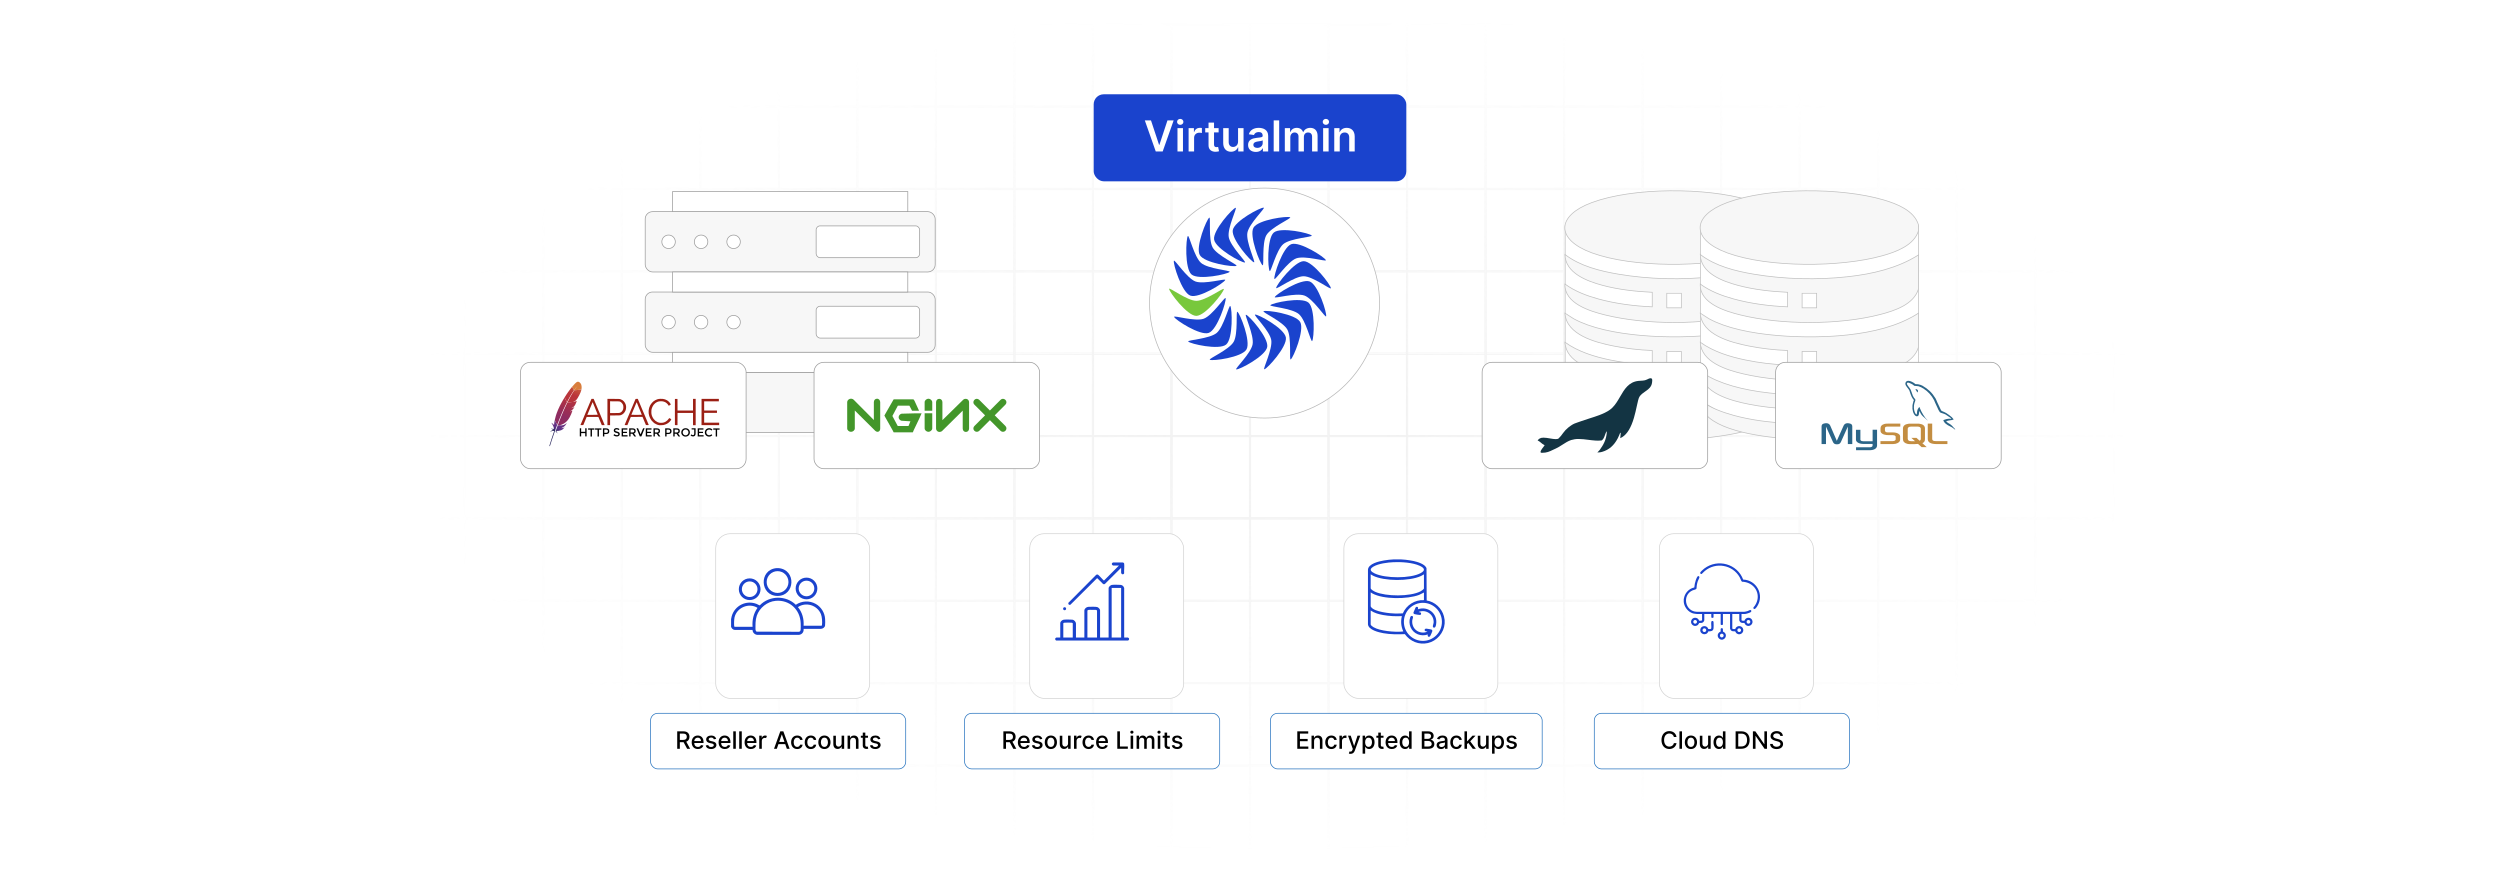 <?xml version="1.0" encoding="UTF-8"?>
<svg id="Layer_1" data-name="Layer 1" xmlns="http://www.w3.org/2000/svg" xmlns:xlink="http://www.w3.org/1999/xlink" viewBox="0 0 860 300">
  <defs>
    <filter id="luminosity-invert" x="39.647" y="-.272" width="782.115" height="300.272" color-interpolation-filters="sRGB" filterUnits="userSpaceOnUse">
      <feColorMatrix result="cm" values="-1 0 0 0 1 0 -1 0 0 1 0 0 -1 0 1 0 0 0 1 0"/>
    </filter>
    <radialGradient id="radial-gradient" cx="439.235" cy="148.479" fx="439.235" fy="148.479" r="298.487" gradientTransform="translate(0 74.962) scale(1 .495)" gradientUnits="userSpaceOnUse">
      <stop offset=".123" stop-color="#000" stop-opacity=".95"/>
      <stop offset="1" stop-color="#000" stop-opacity="0"/>
    </radialGradient>
    <mask id="mask" x="39.647" y="-.272" width="782.115" height="300.272" maskUnits="userSpaceOnUse">
      <g filter="url(#luminosity-invert)">
        <rect x="39.647" y="-.272" width="782.115" height="300.272" fill="url(#radial-gradient)"/>
      </g>
    </mask>
    <filter id="drop-shadow-1" x="365" y="34.56" width="139.68" height="139.68" filterUnits="userSpaceOnUse">
      <feOffset dx="5" dy="5"/>
      <feGaussianBlur result="blur" stdDeviation="10"/>
      <feFlood flood-color="#000" flood-opacity=".05"/>
      <feComposite in2="blur" operator="in"/>
      <feComposite in="SourceGraphic"/>
    </filter>
    <linearGradient id="linear-gradient" x1="-19272.077" y1="19146.466" x2="-19235.545" y2="19188.985" gradientTransform="translate(-601.776 -2067.115) rotate(-64.889) scale(.086) skewX(.284)" gradientUnits="userSpaceOnUse">
      <stop offset="0" stop-color="#e79a41"/>
      <stop offset=".312" stop-color="#e89b41"/>
      <stop offset=".838" stop-color="#d87d3c"/>
    </linearGradient>
    <linearGradient id="linear-gradient-2" x1="-19542.125" y1="19141.533" x2="-19282.099" y2="19141.533" gradientTransform="translate(-601.776 -2067.115) rotate(-64.889) scale(.086) skewX(.284)" gradientUnits="userSpaceOnUse">
      <stop offset=".323" stop-color="#8e2c61"/>
      <stop offset=".63" stop-color="#b7333c"/>
      <stop offset=".751" stop-color="#ba343b"/>
      <stop offset="1" stop-color="#d87d3c"/>
    </linearGradient>
    <linearGradient id="linear-gradient-3" x1="-19510.658" y1="19167.409" x2="-19355.778" y2="19167.409" gradientTransform="translate(-601.776 -2067.115) rotate(-64.889) scale(.086) skewX(.284)" gradientUnits="userSpaceOnUse">
      <stop offset="0" stop-color="#28265d"/>
      <stop offset=".096" stop-color="#5f3186"/>
      <stop offset=".788" stop-color="#902c62"/>
      <stop offset=".949" stop-color="#ba3439"/>
    </linearGradient>
    <linearGradient id="linear-gradient-4" x1="-19527.542" y1="19139.14" x2="-19267.517" y2="19139.14" xlink:href="#linear-gradient-2"/>
    <linearGradient id="linear-gradient-5" x1="-19508.509" y1="19142.531" x2="-19371.896" y2="19142.531" xlink:href="#linear-gradient-3"/>
    <linearGradient id="linear-gradient-6" x1="-19527.542" y1="19165.908" x2="-19267.517" y2="19165.908" xlink:href="#linear-gradient-2"/>
    <linearGradient id="linear-gradient-7" x1="-19543.66" y1="19164.628" x2="-19283.634" y2="19164.628" xlink:href="#linear-gradient-2"/>
    <linearGradient id="linear-gradient-8" x1="-19527.542" y1="19173.921" x2="-19267.517" y2="19173.921" xlink:href="#linear-gradient-2"/>
    <linearGradient id="linear-gradient-9" x1="-19527.542" y1="19173.168" x2="-19267.517" y2="19173.168" xlink:href="#linear-gradient-2"/>
    <linearGradient id="linear-gradient-10" x1="-19381.412" y1="19172.978" x2="-19324.004" y2="19172.978" xlink:href="#linear-gradient-2"/>
    <filter id="drop-shadow-2" x="323.72" y="153.12" width="113.76" height="117.6" filterUnits="userSpaceOnUse">
      <feOffset dx="5" dy="5"/>
      <feGaussianBlur result="blur-2" stdDeviation="10"/>
      <feFlood flood-color="#000" flood-opacity=".05"/>
      <feComposite in2="blur-2" operator="in"/>
      <feComposite in="SourceGraphic"/>
    </filter>
    <filter id="drop-shadow-3" x="431.797" y="153.12" width="113.76" height="117.6" filterUnits="userSpaceOnUse">
      <feOffset dx="5" dy="5"/>
      <feGaussianBlur result="blur-3" stdDeviation="10"/>
      <feFlood flood-color="#000" flood-opacity=".05"/>
      <feComposite in2="blur-3" operator="in"/>
      <feComposite in="SourceGraphic"/>
    </filter>
    <filter id="drop-shadow-4" x="540.342" y="153.12" width="113.76" height="117.6" filterUnits="userSpaceOnUse">
      <feOffset dx="5" dy="5"/>
      <feGaussianBlur result="blur-4" stdDeviation="10"/>
      <feFlood flood-color="#000" flood-opacity=".05"/>
      <feComposite in2="blur-4" operator="in"/>
      <feComposite in="SourceGraphic"/>
    </filter>
    <filter id="drop-shadow-5" x="215.706" y="153.12" width="113.76" height="117.6" filterUnits="userSpaceOnUse">
      <feOffset dx="5" dy="5"/>
      <feGaussianBlur result="blur-5" stdDeviation="10"/>
      <feFlood flood-color="#000" flood-opacity=".05"/>
      <feComposite in2="blur-5" operator="in"/>
      <feComposite in="SourceGraphic"/>
    </filter>
  </defs>
  <rect y="0" width="860" height="300" fill="#fff"/>
  <g mask="url(#mask)">
    <g opacity=".4">
      <path d="M808.41,291.922H51.59V8.078h756.819v283.845ZM52.09,291.422h755.819V8.578H52.09v282.845Z" fill="#e6e6e6" stroke="#d6d6d6" stroke-miterlimit="10" stroke-width=".25"/>
      <rect x="51.84" y="36.413" width="756.319" height=".5" fill="#e6e6e6" stroke="#d6d6d6" stroke-miterlimit="10" stroke-width=".25"/>
      <rect x="51.84" y="64.747" width="756.319" height=".5" fill="#e6e6e6" stroke="#d6d6d6" stroke-miterlimit="10" stroke-width=".25"/>
      <rect x="51.84" y="93.082" width="756.319" height=".5" fill="#e6e6e6" stroke="#d6d6d6" stroke-miterlimit="10" stroke-width=".25"/>
      <rect x="51.84" y="121.415" width="756.319" height=".5" fill="none" stroke="#d6d6d6" stroke-miterlimit="10" stroke-width=".25"/>
      <rect x="51.84" y="149.75" width="756.319" height=".5" fill="#e6e6e6" stroke="#d6d6d6" stroke-miterlimit="10" stroke-width=".25"/>
      <rect x="51.84" y="178.084" width="756.319" height=".5" fill="#e6e6e6" stroke="#d6d6d6" stroke-miterlimit="10" stroke-width=".25"/>
      <rect x="51.84" y="206.418" width="756.319" height=".5" fill="#e6e6e6" stroke="#d6d6d6" stroke-miterlimit="10" stroke-width=".25"/>
      <rect x="51.84" y="234.753" width="756.319" height=".5" fill="#e6e6e6" stroke="#d6d6d6" stroke-miterlimit="10" stroke-width=".25"/>
      <rect x="51.84" y="263.087" width="756.319" height=".5" fill="#e6e6e6" stroke="#d6d6d6" stroke-miterlimit="10" stroke-width=".25"/>
      <rect x="780.898" y="8.328" width=".5" height="283.345" fill="#e6e6e6" stroke="#d6d6d6" stroke-miterlimit="10" stroke-width=".25"/>
      <rect x="753.887" y="8.328" width=".5" height="283.345" fill="#e6e6e6" stroke="#d6d6d6" stroke-miterlimit="10" stroke-width=".25"/>
      <rect x="726.875" y="8.328" width=".5" height="283.345" fill="#e6e6e6" stroke="#d6d6d6" stroke-miterlimit="10" stroke-width=".25"/>
      <rect x="699.864" y="8.328" width=".5" height="283.345" fill="#e6e6e6" stroke="#d6d6d6" stroke-miterlimit="10" stroke-width=".25"/>
      <rect x="672.852" y="8.328" width=".5" height="283.345" fill="#e6e6e6" stroke="#d6d6d6" stroke-miterlimit="10" stroke-width=".25"/>
      <rect x="645.841" y="8.328" width=".5" height="283.345" fill="#e6e6e6" stroke="#d6d6d6" stroke-miterlimit="10" stroke-width=".25"/>
      <rect x="618.83" y="8.328" width=".5" height="283.345" fill="#e6e6e6" stroke="#d6d6d6" stroke-miterlimit="10" stroke-width=".25"/>
      <rect x="591.818" y="8.328" width=".5" height="283.345" fill="#e6e6e6" stroke="#d6d6d6" stroke-miterlimit="10" stroke-width=".25"/>
      <rect x="564.807" y="8.328" width=".5" height="283.345" fill="#e6e6e6" stroke="#d6d6d6" stroke-miterlimit="10" stroke-width=".25"/>
      <rect x="537.795" y="8.328" width=".5" height="283.345" fill="#e6e6e6" stroke="#d6d6d6" stroke-miterlimit="10" stroke-width=".25"/>
      <rect x="510.784" y="8.328" width=".5" height="283.345" fill="#e6e6e6" stroke="#d6d6d6" stroke-miterlimit="10" stroke-width=".25"/>
      <rect x="483.772" y="8.328" width=".5" height="283.345" fill="#e6e6e6" stroke="#d6d6d6" stroke-miterlimit="10" stroke-width=".25"/>
      <rect x="456.761" y="8.328" width=".5" height="283.345" fill="#e6e6e6" stroke="#d6d6d6" stroke-miterlimit="10" stroke-width=".25"/>
      <rect x="429.75" y="8.328" width=".5" height="283.345" fill="#e6e6e6" stroke="#d6d6d6" stroke-miterlimit="10" stroke-width=".25"/>
      <rect x="402.738" y="8.328" width=".5" height="283.345" fill="#e6e6e6" stroke="#d6d6d6" stroke-miterlimit="10" stroke-width=".25"/>
      <rect x="375.727" y="8.328" width=".5" height="283.345" fill="#e6e6e6" stroke="#d6d6d6" stroke-miterlimit="10" stroke-width=".25"/>
      <rect x="348.716" y="8.328" width=".5" height="283.345" fill="#e6e6e6" stroke="#d6d6d6" stroke-miterlimit="10" stroke-width=".25"/>
      <rect x="321.704" y="8.328" width=".5" height="283.345" fill="#e6e6e6" stroke="#d6d6d6" stroke-miterlimit="10" stroke-width=".25"/>
      <rect x="294.693" y="8.328" width=".5" height="283.345" fill="#e6e6e6" stroke="#d6d6d6" stroke-miterlimit="10" stroke-width=".25"/>
      <rect x="267.682" y="8.328" width=".5" height="283.345" fill="#e6e6e6" stroke="#d6d6d6" stroke-miterlimit="10" stroke-width=".25"/>
      <rect x="240.67" y="8.328" width=".5" height="283.345" fill="#e6e6e6" stroke="#d6d6d6" stroke-miterlimit="10" stroke-width=".25"/>
      <rect x="213.659" y="8.328" width=".5" height="283.345" fill="#e6e6e6" stroke="#d6d6d6" stroke-miterlimit="10" stroke-width=".25"/>
      <rect x="186.648" y="8.328" width=".5" height="283.345" fill="#e6e6e6" stroke="#d6d6d6" stroke-miterlimit="10" stroke-width=".25"/>
      <rect x="159.636" y="8.328" width=".5" height="283.345" fill="#e6e6e6" stroke="#d6d6d6" stroke-miterlimit="10" stroke-width=".25"/>
      <rect x="132.625" y="8.328" width=".5" height="283.345" fill="#e6e6e6" stroke="#d6d6d6" stroke-miterlimit="10" stroke-width=".25"/>
      <rect x="105.613" y="8.328" width=".5" height="283.345" fill="#e6e6e6" stroke="#d6d6d6" stroke-miterlimit="10" stroke-width=".25"/>
      <rect x="78.602" y="8.328" width=".5" height="283.345" fill="#e6e6e6" stroke="#d6d6d6" stroke-miterlimit="10" stroke-width=".25"/>
    </g>
  </g>
  <g>
    <circle cx="430" cy="99.255" r="39.555" fill="#fff" filter="url(#drop-shadow-1)" stroke="#b7b7b7" stroke-miterlimit="10" stroke-width=".25"/>
    <g>
      <path d="M411.524,108.665c-3.136-.013-9.352-8.245-9.348-9.311.003-.662,6.237,4.117,9.37,4.13,3.143.013,9.46-4.713,9.457-4.051-.005,1.064-6.34,9.245-9.479,9.232v-0Z" fill="#78c83c"/>
      <g>
        <path d="M448.476,89.843c3.136.013,9.352,8.245,9.348,9.311-.003.662-6.237-4.117-9.37-4.13-3.143-.013-9.46,4.713-9.457,4.051.005-1.064,6.34-9.245,9.479-9.232v0Z" fill="#1a43cd"/>
        <path d="M444.189,83.999c2.951-1.076,11.568,4.503,11.922,5.505.221.623-7.249-1.704-10.197-.629-2.958,1.078-7.3,7.712-7.521,7.088-.354-1.002,2.841-10.887,5.796-11.964l0-.001Z" fill="#1a43cd"/>
        <path d="M415.811,114.513c-2.951,1.076-11.568-4.503-11.922-5.505-.221-.623,7.249,1.704,10.197.629,2.958-1.078,7.3-7.712,7.521-7.088.354,1.002-2.841,10.887-5.796,11.964l-0.0.001Z" fill="#1a43cd"/>
        <path d="M438.188,79.995c2.41-2.035,12.388.217,13.059,1.036.417.509-7.386.915-9.794,2.947-2.416,2.04-4.261,9.78-4.678,9.271-.671-.818-1-11.216,1.413-13.254v-0Z" fill="#1a43cd"/>
        <path d="M421.805,118.513c-2.41,2.035-12.388-.217-13.059-1.036-.417-.509,7.386-.915,9.794-2.947,2.416-2.04,4.261-9.78,4.678-9.271.671.818,1,11.216-1.413,13.254v0Z" fill="#1a43cd"/>
        <path d="M431.206,78.314c1.579-2.749,11.714-4.095,12.62-3.558.564.334-6.632,3.422-8.21,6.168-1.583,2.755-.707,10.669-1.271,10.335-.906-.536-4.721-10.193-3.14-12.945h.001Z" fill="#1a43cd"/>
        <path d="M428.794,120.196c-1.579,2.749-11.714,4.095-12.62,3.558-.564-.333,6.632-3.422,8.21-6.168,1.583-2.755.707-10.669,1.271-10.335.906.536,4.721,10.193,3.14,12.945h-.001Z" fill="#1a43cd"/>
        <path d="M424.074,79.159c.557-3.131,9.628-7.913,10.66-7.723.642.118-5.079,5.518-5.635,8.646-.559,3.138,2.932,10.271,2.289,10.153-1.032-.189-7.872-7.94-7.314-11.075l-0-.001Z" fill="#1a43cd"/>
        <path d="M435.926,119.351c-.557,3.131-9.628,7.913-10.66,7.723-.642-.118,5.079-5.518,5.635-8.646.559-3.138-2.932-10.271-2.289-10.153,1.032.189,7.872,7.94,7.314,11.075l0.0.001Z" fill="#1a43cd"/>
        <path d="M417.653,82.428c-.532-3.136,6.379-10.776,7.413-10.957.643-.112-2.913,6.947-2.381,10.08.533,3.143,6.218,8.634,5.574,8.746-1.034.18-10.074-4.729-10.606-7.869h0Z" fill="#1a43cd"/>
        <path d="M442.34,116.08c.532,3.136-6.379,10.776-7.413,10.957-.643.112,2.913-6.947,2.381-10.08-.533-3.143-6.218-8.634-5.574-8.746,1.034-.18,10.074,4.729,10.606,7.869h-0Z" fill="#1a43cd"/>
        <path d="M412.729,87.726c-1.557-2.762,2.362-12.341,3.273-12.869.566-.329-.395,7.539,1.16,10.298,1.56,2.768,8.753,5.956,8.186,6.285-.911.528-11.061-.948-12.619-3.714h0Z" fill="#1a43cd"/>
        <path d="M447.271,110.782c1.557,2.762-2.362,12.341-3.273,12.869-.566.329.395-7.539-1.16-10.298-1.56-2.768-8.753-5.956-8.186-6.285.911-.528,11.061.948,12.619,3.714h-0Z" fill="#1a43cd"/>
        <path d="M409.885,94.414c-2.394-2.055-1.94-12.416-1.262-13.229.421-.505,2.17,7.222,4.561,9.274,2.4,2.06,10.233,2.559,9.81,3.065-.678.812-10.713,2.947-13.11.889l0.0.001Z" fill="#1a43cd"/>
        <path d="M450.115,104.095c2.394,2.055,1.94,12.416,1.262,13.229-.421.505-2.17-7.222-4.562-9.274-2.4-2.06-10.233-2.559-9.81-3.065.678-.812,10.713-2.947,13.11-.889l-0-.001Z" fill="#1a43cd"/>
        <path d="M409.465,101.69c-2.942-1.101-6.009-10.994-5.645-11.993.226-.621,4.474,6.033,7.413,7.132,2.949,1.103,10.478-1.146,10.252-.524-.363.998-9.074,6.487-12.02,5.385l0-0Z" fill="#1a43cd"/>
        <path d="M450.535,96.825c2.942,1.101,6.009,10.994,5.645,11.993-.226.621-4.474-6.033-7.413-7.132-2.949-1.103-10.478,1.146-10.252.524.363-.998,9.074-6.487,12.02-5.385l-0.0 0Z" fill="#1a43cd"/>
      </g>
    </g>
  </g>
  <g>
    <g>
      <rect x="221.95" y="72.811" width="99.754" height="20.737" rx="2.53" ry="2.53" transform="translate(543.654 166.359) rotate(180)" fill="#f7f7f7" stroke="#9b9b9b" stroke-miterlimit="10" stroke-width=".25"/>
      <rect x="280.75" y="77.702" width="35.611" height="10.955" rx="1.372" ry="1.372" transform="translate(597.112 166.359) rotate(180)" fill="#fff" stroke="#9b9b9b" stroke-miterlimit="10" stroke-width=".25"/>
      <circle cx="252.355" cy="83.179" r="2.321" fill="#fff" stroke="#9b9b9b" stroke-miterlimit="10" stroke-width=".25"/>
      <circle cx="241.173" cy="83.179" r="2.321" fill="#fff" stroke="#9b9b9b" stroke-miterlimit="10" stroke-width=".25"/>
      <circle cx="229.992" cy="83.179" r="2.321" fill="#fff" stroke="#9b9b9b" stroke-miterlimit="10" stroke-width=".25"/>
    </g>
    <g>
      <rect x="221.95" y="100.452" width="99.754" height="20.737" rx="2.53" ry="2.53" transform="translate(543.654 221.641) rotate(180)" fill="#f7f7f7" stroke="#9b9b9b" stroke-miterlimit="10" stroke-width=".25"/>
      <rect x="280.75" y="105.343" width="35.611" height="10.955" rx="1.372" ry="1.372" transform="translate(597.112 221.641) rotate(180)" fill="#fff" stroke="#9b9b9b" stroke-miterlimit="10" stroke-width=".25"/>
      <circle cx="252.355" cy="110.82" r="2.321" fill="#fff" stroke="#9b9b9b" stroke-miterlimit="10" stroke-width=".25"/>
      <circle cx="241.173" cy="110.82" r="2.321" fill="#fff" stroke="#9b9b9b" stroke-miterlimit="10" stroke-width=".25"/>
      <circle cx="229.992" cy="110.82" r="2.321" fill="#fff" stroke="#9b9b9b" stroke-miterlimit="10" stroke-width=".25"/>
    </g>
    <rect x="231.371" y="93.548" width="80.912" height="6.904" transform="translate(543.654 194) rotate(180)" fill="#fff" stroke="#9b9b9b" stroke-miterlimit="10" stroke-width=".25"/>
    <rect x="231.371" y="65.907" width="80.912" height="6.904" transform="translate(543.654 138.718) rotate(180)" fill="#fff" stroke="#9b9b9b" stroke-miterlimit="10" stroke-width=".25"/>
    <g>
      <rect x="221.95" y="128.093" width="99.754" height="20.737" rx="2.53" ry="2.53" transform="translate(543.654 276.923) rotate(180)" fill="#f7f7f7" stroke="#9b9b9b" stroke-miterlimit="10" stroke-width=".25"/>
      <rect x="280.75" y="132.984" width="35.611" height="10.955" rx="1.372" ry="1.372" transform="translate(597.112 276.923) rotate(180)" fill="#fff" stroke="#9b9b9b" stroke-miterlimit="10" stroke-width=".25"/>
      <circle cx="252.355" cy="138.461" r="2.321" fill="#fff" stroke="#9b9b9b" stroke-miterlimit="10" stroke-width=".25"/>
      <circle cx="241.173" cy="138.461" r="2.321" fill="#fff" stroke="#9b9b9b" stroke-miterlimit="10" stroke-width=".25"/>
      <circle cx="229.992" cy="138.461" r="2.321" fill="#fff" stroke="#9b9b9b" stroke-miterlimit="10" stroke-width=".25"/>
    </g>
    <rect x="231.371" y="121.189" width="80.912" height="6.904" transform="translate(543.654 249.282) rotate(180)" fill="#fff" stroke="#9b9b9b" stroke-miterlimit="10" stroke-width=".25"/>
  </g>
  <g>
    <g>
      <polygon points="538.421 137.754 538.421 77.701 613.419 77.701 613.419 139.421 575.857 148.56 553.152 146.971 538.421 137.754" fill="#fff" stroke="#bfbfbf" stroke-miterlimit="10" stroke-width=".25"/>
      <g>
        <path d="M613.419,77.36v2.002c-1.526,5.095-7.815,7.322-12.477,8.628-14.352,4.018-39.26,4.139-53.301-.996-12.453-4.554-12.452-12.707-.045-17.311,14.263-5.293,39.258-5.205,53.81-.914,4.559,1.344,10.507,3.627,12.013,8.591Z" fill="#f7f7f7" stroke="#bfbfbf" stroke-miterlimit="10" stroke-width=".25"/>
        <path d="M613.419,127.743v11.678c-1.181,4.114-5.518,6.295-9.257,7.677-5.396,1.995-11.166,2.786-16.855,3.5l-7.257.501c-2.718-.071-5.46.096-8.175,0-8.187-.289-26.142-2.018-31.696-8.597-1.097-1.3-1.961-3.018-1.758-4.749,3.336,2.532,7.375,4.018,11.394,5.123,5.968,1.642,12.373,2.438,18.556,2.717v-5.005c-4.444-.159-9.013-.682-13.379-1.554-6.055-1.209-16.212-3.794-16.653-11.291l3.166,1.921c12.488,6.712,35.076,7.077,48.952,5.397,7.936-.961,16.298-2.785,22.963-7.319ZM578.381,140.923h-5.005v5.005h5.005v-5.005Z" fill="#f7f7f7" stroke="#bfbfbf" stroke-miterlimit="10" stroke-width=".25"/>
        <path d="M613.419,87.703v11.678c-1.612,5.373-8.228,7.516-13.145,8.795-14.099,3.665-33.986,3.649-48.123.166-5.222-1.287-14.07-3.969-13.812-10.629,3.409,2.484,7.418,4.013,11.475,5.124,5.976,1.637,12.369,2.446,18.556,2.717v-5.005c-5.651-.265-11.578-.92-17.054-2.383-5.242-1.4-12.878-4.186-12.976-10.63,5.191,4.021,12.088,5.715,18.483,6.792,10.472,1.762,21.75,2.029,32.299.862,8.459-.936,17.056-2.916,24.297-7.487ZM573.376,100.883v5.005h5.005v-5.005h-5.005Z" fill="#f7f7f7" stroke="#bfbfbf" stroke-miterlimit="10" stroke-width=".25"/>
        <path d="M613.419,107.723v11.678c-1.601,5.359-8.239,7.526-13.145,8.794-13.806,3.569-33.181,3.668-47.056.434-5.628-1.312-14.542-3.98-14.878-10.897,4.587,3.282,10.156,4.991,15.65,6.121,4.692.965,9.59,1.549,14.38,1.72v-5.005c-4.444-.159-9.013-.682-13.379-1.554-6.053-1.209-16.212-3.794-16.653-11.291l2.999,1.921c11.708,6.455,34.67,7.039,47.784,5.564,8.436-.949,17.103-2.865,24.297-7.487ZM578.381,120.903h-5.005v5.005h5.005v-5.005Z" fill="#f7f7f7" stroke="#bfbfbf" stroke-miterlimit="10" stroke-width=".25"/>
      </g>
    </g>
    <g>
      <polygon points="584.967 137.754 584.967 77.701 659.965 77.701 659.965 139.421 622.403 148.56 599.698 146.971 584.967 137.754" fill="#fff" stroke="#bfbfbf" stroke-miterlimit="10" stroke-width=".25"/>
      <g>
        <path d="M659.965,77.36v2.002c-1.526,5.095-7.815,7.322-12.477,8.628-14.352,4.018-39.26,4.139-53.301-.996-12.453-4.554-12.452-12.707-.045-17.311,14.263-5.293,39.258-5.205,53.81-.914,4.559,1.344,10.507,3.627,12.013,8.591Z" fill="#f7f7f7" stroke="#bfbfbf" stroke-miterlimit="10" stroke-width=".25"/>
        <path d="M659.965,127.743v11.678c-1.181,4.114-5.518,6.295-9.257,7.677-5.396,1.995-11.166,2.786-16.855,3.5l-7.257.501c-2.718-.071-5.46.096-8.175,0-8.187-.289-26.142-2.018-31.696-8.597-1.097-1.3-1.961-3.018-1.758-4.749,3.336,2.532,7.375,4.018,11.394,5.123,5.968,1.642,12.373,2.438,18.556,2.717v-5.005c-4.444-.159-9.013-.682-13.379-1.554-6.055-1.209-16.212-3.794-16.653-11.291l3.166,1.921c12.488,6.712,35.076,7.077,48.952,5.397,7.936-.961,16.298-2.785,22.963-7.319ZM624.927,140.923h-5.005v5.005h5.005v-5.005Z" fill="#f7f7f7" stroke="#bfbfbf" stroke-miterlimit="10" stroke-width=".25"/>
        <path d="M659.965,87.703v11.678c-1.612,5.373-8.228,7.516-13.145,8.795-14.099,3.665-33.986,3.649-48.123.166-5.222-1.287-14.07-3.969-13.812-10.629,3.409,2.484,7.418,4.013,11.475,5.124,5.976,1.637,12.369,2.446,18.556,2.717v-5.005c-5.651-.265-11.578-.92-17.054-2.383-5.242-1.4-12.878-4.186-12.976-10.63,5.191,4.021,12.088,5.715,18.483,6.792,10.472,1.762,21.75,2.029,32.299.862,8.459-.936,17.056-2.916,24.297-7.487ZM619.922,100.883v5.005h5.005v-5.005h-5.005Z" fill="#f7f7f7" stroke="#bfbfbf" stroke-miterlimit="10" stroke-width=".25"/>
        <path d="M659.965,107.723v11.678c-1.601,5.359-8.239,7.526-13.145,8.794-13.806,3.569-33.181,3.668-47.056.434-5.628-1.312-14.542-3.98-14.878-10.897,4.587,3.282,10.156,4.991,15.65,6.121,4.692.965,9.59,1.549,14.38,1.72v-5.005c-4.444-.159-9.013-.682-13.379-1.554-6.053-1.209-16.212-3.794-16.653-11.291l2.999,1.921c11.708,6.455,34.67,7.039,47.784,5.564,8.436-.949,17.103-2.865,24.297-7.487ZM624.927,120.903h-5.005v5.005h5.005v-5.005Z" fill="#f7f7f7" stroke="#bfbfbf" stroke-miterlimit="10" stroke-width=".25"/>
      </g>
    </g>
  </g>
  <g>
    <rect x="179.066" y="124.641" width="77.59" height="36.596" rx="3.335" ry="3.335" fill="#fff" stroke="#9b9b9b" stroke-miterlimit="10" stroke-width=".25"/>
    <g>
      <g>
        <path d="M198.446,131.408c-.351.206-.934.788-1.63,1.633l.638,1.198c.449-.636.904-1.211,1.359-1.697.036-.039.053-.057.053-.057-.017.018-.036.039-.053.057-.149.162-.6.686-1.281,1.723.656-.032,1.656-.166,2.484-.305.246-1.363-.239-1.98-.239-1.98,0,0-.616-.99-1.333-.567l.003-.005Z" fill="url(#linear-gradient)"/>
        <path d="M197.359,138.246c.004-.001.009-.001.014-.003l-.092.01-.015.008c.03-.006.062-.012.093-.015ZM196.712,140.393c-.052.012-.105.021-.159.03.054-.009.107-.019.159-.03ZM192.274,145.201c.006-.017.013-.036.019-.053.141-.369.281-.728.418-1.077.154-.392.307-.771.459-1.139.159-.387.317-.762.471-1.125.162-.379.322-.746.48-1.098.128-.287.254-.564.378-.833.041-.09.083-.179.124-.266.082-.175.162-.344.242-.512.074-.153.146-.303.22-.453.025-.049.048-.098.072-.147.004-.008.008-.015.012-.024l-.079.008-.062-.122c-.006.012-.012.024-.018.036-.111.222-.224.445-.334.67-.063.131-.127.262-.19.392-.175.364-.345.733-.515,1.101-.171.374-.338.75-.503,1.126-.16.37-.32.741-.474,1.109s-.305.737-.453,1.101c-.154.381-.303.758-.448,1.131-.034.085-.065.168-.098.252-.117.301-.23.599-.34.892l.098.193.088-.009c.003-.009.006-.017.009-.027.144-.383.285-.76.423-1.126Z" fill="none"/>
        <path d="M196.298,141.473c-.082.014-.164.03-.251.044,0,0-.001,0-.001.001.044-.006.087-.013.129-.019.04-.009.082-.017.123-.026Z" fill="#ad3134"/>
        <path d="M196.298,141.473c-.082.014-.164.03-.251.044,0,0-.001,0-.001.001.044-.006.087-.013.129-.019.04-.009.082-.017.123-.026Z"/>
        <path d="M196.518,140.431q-.001,0-.001.001c.013-.001.027-.004.04-.006.054-.008.107-.017.159-.03-.065.012-.129.023-.198.035Z" fill="#ad3134"/>
        <path d="M196.518,140.431q-.001,0-.001.001c.013-.001.027-.004.04-.006.054-.008.107-.017.159-.03-.065.012-.129.023-.198.035Z"/>
        <path d="M195.573,137.333c.194-.361.391-.714.589-1.056.206-.357.415-.702.626-1.036.012-.019.026-.04.037-.059.208-.328.419-.644.63-.945l-.638-1.198c-.048.058-.096.117-.145.179-.185.229-.375.473-.572.734-.221.293-.448.607-.679.936-.212.303-.43.621-.647.951-.185.28-.369.568-.552.864-.006.01-.013.022-.019.033l.832,1.633c.176-.353.357-.699.538-1.036Z" fill="url(#linear-gradient-2)"/>
        <path d="M191.782,146.525c-.11.299-.221.607-.331.919-.001.004-.003.009-.005.013-.015.044-.032.089-.047.132-.075.211-.14.401-.288.832.244.111.441.404.627.735-.019-.343-.162-.666-.435-.915,1.207.054,2.251-.249,2.782-1.126.048-.078.092-.159.132-.248-.244.308-.549.438-1.119.407-.001,0-.003.001-.004.001.001,0,.003-.001.004-.001.841-.374,1.262-.733,1.63-1.324.088-.141.175-.294.263-.465-.735.75-1.579.963-2.484.801l-.673.073c-.022.057-.041.112-.063.168l.012-.003Z" fill="url(#linear-gradient-3)"/>
        <path d="M192.106,145.034c.145-.373.295-.751.448-1.131.147-.365.298-.733.453-1.101s.313-.739.474-1.109c.163-.377.331-.752.503-1.126.17-.37.34-.738.515-1.101.062-.131.127-.262.19-.392.11-.225.221-.449.334-.67.006-.012.012-.024.018-.036l-.832-1.633c-.013.022-.027.045-.041.066-.194.315-.387.636-.576.964-.192.332-.379.67-.563,1.013-.154.289-.305.58-.454.875-.03.059-.058.12-.088.179-.181.371-.344.728-.493,1.073-.168.39-.316.762-.444,1.116-.085.233-.162.456-.233.672-.058.184-.113.369-.167.553-.124.432-.232.864-.32,1.298l.836,1.646c.11-.293.224-.591.34-.892.035-.086.066-.171.1-.253v-.012Z" fill="url(#linear-gradient-4)"/>
        <path d="M190.812,144.597c-.105.524-.18,1.046-.217,1.568l-.004.054c-.261-.415-.959-.82-.958-.816.501.72.88,1.44.935,2.134-.268.054-.634-.024-1.057-.179.441.404.772.514.903.545-.406.026-.828.302-1.254.621.622-.252,1.126-.352,1.488-.271-.572,1.607-1.144,3.381-1.721,5.271.176-.051.281-.17.339-.328.102-.341.779-2.584,1.837-5.515.031-.084.061-.168.092-.252.008-.024.017-.048.026-.069.111-.308.229-.624.348-.945.027-.073.054-.147.083-.22,0-.001.001-.003.001-.004l-.837-1.646c-.003.017-.006.036-.01.055l.005-.004Z" fill="url(#linear-gradient-5)"/>
        <path d="M195.159,138.503c-.025.049-.048.098-.072.147-.072.148-.145.298-.22.453-.08.167-.16.337-.242.512-.041.087-.083.176-.124.266-.124.269-.25.546-.378.833-.157.351-.318.717-.48,1.098-.154.362-.313.737-.471,1.125-.151.368-.304.748-.459,1.139-.138.348-.278.708-.418,1.077-.006.017-.013.036-.019.053-.14.366-.281.743-.422,1.129-.003.009-.006.017-.009.027l.673-.073c-.013-.003-.027-.004-.04-.006.803-.099,1.876-.697,2.562-1.44.318-.339.607-.741.873-1.21.198-.348.386-.737.564-1.165.155-.374.304-.78.448-1.219-.185.096-.396.168-.629.217-.041.009-.083.017-.126.024s-.085.014-.129.019c0,0,.001,0,.001-.001.75-.287,1.223-.84,1.566-1.517-.197.134-.518.308-.902.392-.052.012-.105.021-.159.03-.013.001-.027.004-.04.006h.003c.261-.108.48-.23.67-.373.041-.031.082-.062.118-.095.058-.05.113-.103.167-.157.034-.036.066-.072.098-.109.075-.089.145-.184.21-.287.019-.032.04-.063.058-.096.026-.048.049-.095.072-.14.105-.208.189-.396.255-.559.034-.082.062-.157.088-.229.01-.028.019-.055.029-.082.027-.078.048-.148.065-.21.026-.093.041-.166.049-.219-.026.019-.054.04-.088.059-.226.135-.615.256-.928.314l.617-.067-.617.067c-.004.001-.009.001-.014.003-.032.005-.062.01-.095.014l.015-.008-2.109.23c0,.005-.004.014-.008.022l-.003.006Z" fill="url(#linear-gradient-6)"/>
        <path d="M197.54,134.26c-.188.287-.392.612-.615.981-.012.018-.025.04-.035.058-.19.319-.392.668-.607,1.053-.184.332-.375.686-.575,1.068-.173.333-.352.686-.537,1.061l2.109-.23c.616-.281.89-.535,1.157-.904.07-.102.142-.207.212-.318.217-.337.43-.707.62-1.076.184-.356.345-.708.47-1.027.079-.202.142-.39.186-.555.039-.145.069-.284.092-.416-.819.14-1.824.274-2.484.306h.006Z" fill="url(#linear-gradient-7)"/>
        <path id="h" d="M196.169,141.498c-.043.008-.085.014-.129.019.044-.004.088-.012.129-.019Z" fill="#ad3134"/>
        <path id="h-2" data-name="h" d="M196.169,141.498c-.043.008-.085.014-.129.019.044-.004.088-.012.129-.019Z" fill="#ad3134"/>
        <path d="M196.169,141.498c-.043.008-.085.014-.129.019.044-.004.088-.012.129-.019Z" fill="url(#linear-gradient-8)"/>
        <path id="j" d="M196.518,140.431c.013-.001.027-.004.04-.006-.013.001-.026.005-.04.006Z" fill="#ad3134"/>
        <path id="j-2" data-name="j" d="M196.518,140.431c.013-.001.027-.004.04-.006-.013.001-.026.005-.04.006Z" fill="#ad3134"/>
        <path d="M196.518,140.431c.013-.001.027-.004.04-.006-.013.001-.026.005-.04.006Z" fill="url(#linear-gradient-9)"/>
        <path id="l" d="M196.518,140.431c.001,0,.001-.001,0,0,.001-.001.001,0,0,0Z" fill="#ad3134"/>
        <path id="l-2" data-name="l" d="M196.518,140.431c.001,0,.001-.001,0,0,.001-.001.001,0,0,0Z" fill="#ad3134"/>
        <path d="M196.518,140.431c.001,0,.001-.001,0,0,.001-.001.001,0,0,0Z" fill="url(#linear-gradient-10)"/>
      </g>
      <path d="M226.755,146.264c-.129-.023-.618-.148-.693-.177-.18-.069-.796-.383-.87-.442-.097-.079-.109-.089-.286-.22-.175-.129-.549-.502-.681-.677-.056-.074-.116-.154-.135-.176-.019-.022-.05-.06-.069-.084-.041-.05-.389-.631-.389-.654,0-.007-.036-.093-.08-.191-.044-.098-.107-.254-.139-.346-.033-.093-.072-.199-.088-.236-.036-.083-.134-.541-.17-.791-.037-.265-.036-.99.002-1.229.101-.626.18-.893.41-1.382.035-.076.065-.155.065-.177,0-.022.015-.04.034-.04s.034-.02.034-.044c0-.024.095-.185.209-.359.187-.282.613-.751.893-.978.29-.24.865-.552,1.208-.66.101-.031.222-.069.268-.085.172-.059.504-.102.933-.121.554-.025,1.134.047,1.546.191.306.107.584.236.607.278.006.014.026.025.044.025.072,0,.457.29.687.518.267.264.443.495.584.768.087.171.088.179.027.22-.035.024-.079.055-.099.069s-.076.049-.124.077c-.049.028-.159.094-.245.147-.175.107-.242.1-.294-.035-.144-.376-.801-.996-1.254-1.172-.495-.197-.796-.255-1.305-.255-.539.001-.887.066-1.317.25-.147.063-.462.249-.528.313-.025.024-.055.043-.068.043-.036,0-.413.37-.578.568-.18.214-.492.768-.566,1.001-.029.093-.066.199-.083.236-.144.327-.229,1.115-.176,1.644.036.361.112.74.177.887.017.037.04.105.053.152.055.204.374.796.542,1.001.167.206.472.525.613.637.159.129.676.449.721.449.013,0,.062.021.111.046.048.025.224.082.391.126.254.068.376.08.761.077.647-.006,1.054-.116,1.597-.431.355-.206.847-.683,1.019-.99.065-.116.134-.21.153-.211.072-.001.727.354.727.394,0,.047-.198.422-.236.448-.014.009-.043.05-.064.09-.081.153-.452.514-.801.779-.185.141-.676.389-1.019.514-.453.166-.727.21-1.357.22-.336.005-.647.003-.693-.006l-.009-.003ZM199.675,146.217c0-.019.015-.06.033-.093.018-.032.065-.134.104-.227.039-.093.084-.199.101-.236.016-.037.123-.287.237-.556.114-.269.221-.519.238-.556.017-.037.07-.166.118-.287.048-.121.101-.25.118-.287s.063-.143.102-.236c.04-.093.094-.216.121-.275s.048-.116.048-.129c0-.019.065-.175.17-.406.017-.037.07-.166.118-.287s.102-.25.118-.287c.017-.037.07-.166.118-.287.048-.121.102-.25.118-.287.017-.037.063-.143.102-.236.039-.093.085-.199.101-.236.016-.037.1-.234.187-.438.086-.204.171-.401.187-.438.017-.037.093-.219.17-.405.077-.185.153-.367.17-.405.017-.037.084-.196.149-.354.366-.882.449-1.081.531-1.263.017-.037.07-.166.118-.287s.118-.284.155-.362l.066-.143h.739l.076.177c.095.22.198.459.238.548.116.258.17.387.17.405,0,.019.065.172.189.443.027.059.048.116.048.129,0,.019.052.144.17.406.116.258.17.387.17.405,0,.011.032.092.07.179s.093.212.121.277c.028.065.064.148.081.185.017.037.07.166.118.287.048.121.101.25.118.287.017.037.124.287.238.556.115.269.222.519.238.556.017.037.055.128.085.203.312.762.436,1.058.475,1.149.025.056.108.253.185.438.077.185.153.367.17.405s.062.143.102.236c.039.093.085.199.102.236s.07.166.118.287c.048.121.102.25.118.287.164.362.373.87.373.91,0,.041-.083.049-.489.049-.479,0-.49-.002-.513-.076-.021-.068-.1-.258-.185-.447-.017-.037-.07-.166-.119-.287-.083-.205-.15-.364-.221-.523-.017-.037-.07-.166-.118-.287-.048-.121-.102-.25-.118-.287-.103-.227-.17-.387-.17-.405,0-.011-.028-.084-.063-.162-.035-.078-.084-.191-.11-.251l-.047-.11h-4.013l-.069.16c-.038.088-.111.266-.162.396-.051.13-.121.3-.156.378-.035.078-.064.151-.064.162,0,.018-.067.177-.17.405-.017.037-.07.166-.118.287s-.102.25-.12.287c-.017.037-.087.204-.154.371-.068.167-.131.323-.14.345-.022.053-.996.061-.996.008l.004-.003ZM205.629,142.673c0-.032-.05-.154-.189-.459-.027-.059-.048-.117-.048-.13,0-.013-.022-.071-.049-.13-.027-.059-.135-.319-.238-.58-.104-.259-.203-.502-.22-.539-.017-.037-.102-.25-.187-.472-.086-.222-.17-.435-.186-.472-.017-.037-.053-.121-.081-.185-.028-.065-.082-.189-.121-.277-.039-.087-.07-.171-.07-.185,0-.015-.02-.065-.044-.112-.024-.046-.081-.183-.125-.303-.045-.121-.101-.257-.125-.303-.024-.046-.044-.103-.044-.126-.001-.071-.062-.047-.086.034-.013.042-.043.121-.068.177-.025.056-.108.253-.184.438-.077.185-.184.443-.239.575-.054.13-.342.819-.641,1.536-.298.711-.566,1.354-.595,1.422l-.054.126h1.798c1.237,0,1.798-.011,1.798-.036l.002.001ZM208.956,141.729v-4.517l1.889.001c1.975.001,2.336.019,2.651.136.224.083.57.254.635.312.024.022.095.079.157.125.438.324.859.967,1.013,1.57.155.58.091,1.371-.153,1.923-.351.791-.945,1.337-1.689,1.564-.15.045-.448.056-1.884.067l-1.706.013v3.333h-.916v-4.517l.002-.009ZM212.98,142.063c.624-.086,1.134-.56,1.385-1.297.087-.253.107-.95.035-1.234-.098-.381-.277-.7-.543-.961-.132-.13-.286-.259-.342-.287-.056-.028-.109-.059-.118-.069-.009-.01-.086-.048-.17-.084-.143-.061-.259-.066-1.758-.076l-1.603-.011v4.05h1.42c.836,0,1.534-.015,1.689-.036l.004.005ZM214.881,146.222c-.008-.014.044-.162.115-.329.072-.167.262-.62.423-1.013.161-.39.313-.751.338-.808.025-.056.109-.253.186-.438.135-.325.208-.497.272-.643.017-.037.093-.219.17-.405s.16-.383.184-.438.124-.291.22-.523c.096-.232.219-.528.273-.66.115-.277.5-1.183.544-1.28.017-.037.07-.166.118-.287.048-.121.101-.25.118-.287.017-.037.063-.143.102-.236.04-.093.094-.216.121-.275.027-.059.048-.116.048-.129,0-.019.052-.144.17-.406.068-.15.164-.382.239-.575.044-.112.094-.221.111-.245.022-.029.143-.042.396-.042h.365l.044.11c.089.22.479,1.138.573,1.36.017.037.093.219.169.405s.153.367.171.405c.017.037.147.348.288.694.141.343.271.654.287.688.017.037.11.257.207.489.23.548.468,1.109.506,1.195.017.037.062.143.102.236.039.093.085.199.102.236.017.037.07.166.119.287.083.205.15.364.221.523.017.037.07.166.118.287.049.121.111.267.137.325.027.059.049.117.049.129,0,.013.046.122.102.242.056.12.102.226.102.237s.022.065.049.124.089.205.137.325c.049.121.102.25.119.287.117.259.17.389.17.42,0,.054-.933.048-.973-.007-.019-.023-.168-.369-.33-.768-.163-.399-.317-.768-.341-.825-.025-.056-.085-.2-.133-.32-.049-.121-.102-.25-.119-.287-.046-.101-.153-.357-.203-.481l-.043-.11-4.036.017-.201.489c-.111.269-.216.524-.234.567-.018.043-.033.085-.033.094,0,.015-.074.188-.17.401-.017.037-.07.166-.119.287-.049.121-.109.265-.133.32-.025.056-.095.226-.157.379l-.113.278h-.467c-.257,0-.473-.011-.481-.025v.004ZM220.778,142.689c0-.017-.117-.305-.218-.538-.024-.056-.08-.2-.124-.32-.044-.121-.1-.257-.124-.303-.024-.046-.044-.097-.044-.112-.001-.024-.06-.168-.17-.411-.017-.037-.07-.166-.119-.287-.049-.121-.108-.265-.133-.32-.024-.056-.073-.177-.107-.27-.034-.093-.082-.206-.106-.253-.024-.046-.044-.097-.044-.113,0-.016-.022-.076-.049-.135s-.105-.25-.174-.427-.151-.381-.184-.455c-.032-.074-.08-.184-.106-.245-.059-.137-.097-.126-.155.044-.025.073-.059.163-.077.2-.018.037-.064.143-.104.236-.039.093-.085.199-.102.236-.028.061-.397.939-.853,2.025-.093.222-.183.435-.2.472s-.093.219-.169.405-.161.387-.188.448-.05.118-.05.126c0,.009.807.016,1.798.016s1.798-.008,1.798-.018l.004-.002ZM232.172,146.205c-.009-.024-.013-2.054-.008-4.511l.009-4.465h.882l.009,1.997.009,1.997h5.324v-4.01h.916v9.045h-.916v-4.215h-5.324l-.018,4.198-.433.009c-.328.007-.437-.001-.45-.034l.001-.01ZM241.332,141.728v-4.517h5.954v.842h-5.055v3.168h4.409v.808h-4.409v3.373h5.159v.842h-6.069l.011-4.517Z" fill="#9b1f14"/>
      <path d="M199.446,150.132v-2.799h.475v1.212h1.397v-1.212h.475v2.799h-.475v-1.143h-1.397v1.143h-.475ZM203.625,147.8v2.366h-.475v-2.366h-.853v-.432h2.181v.432h-.853ZM206.03,147.8v2.366h-.475v-2.366h-.853v-.432h2.181v.432h-.853ZM208.377,147.345c.427,0,.739.081.933.244.196.163.294.413.294.751,0,.339-.101.587-.302.745-.199.157-.504.236-.916.236h-.499v.819h-.475v-2.799l.966.003ZM208.438,148.892c.263,0,.441-.049.535-.148.097-.101.145-.248.145-.44,0-.195-.06-.332-.181-.412-.121-.08-.31-.12-.568-.12h-.483v1.121l.552-.001ZM212.099,147.686c-.137,0-.25.028-.338.084-.089.056-.133.141-.133.256,0,.112.044.199.133.26.089.059.277.123.564.192.29.069.508.167.653.292.148.126.222.311.222.556,0,.243-.093.44-.278.592-.185.152-.427.228-.727.228-.439,0-.83-.151-1.174-.452l.298-.356c.285.245.581.368.887.368.153,0,.274-.032.362-.096.091-.067.137-.153.137-.26,0-.109-.043-.193-.129-.252-.083-.061-.228-.116-.435-.164-.207-.051-.364-.096-.471-.136-.107-.043-.203-.098-.286-.164-.166-.126-.25-.317-.25-.575,0-.259.094-.458.282-.597.191-.141.425-.212.704-.212.18,0,.358.029.535.088.177.059.33.141.459.248l-.254.356c-.083-.075-.196-.136-.338-.184-.142-.048-.283-.072-.423-.072h-.001ZM215.82,147.345v.444h-1.5v.74h1.351v.42h-1.351v.751h1.552v.444h-2.027v-2.799l1.975-.001ZM218.683,148.255c0,.463-.202.753-.607.87l.739,1.018h-.607l-.67-.939h-.624v.939h-.475v-2.799h1.048c.431,0,.739.072.922.216.185.144.278.375.278.694h-.003ZM217.503,148.775c.268,0,.451-.041.548-.124.097-.083.145-.215.145-.396,0-.184-.05-.309-.149-.376-.099-.069-.276-.104-.531-.104h-.607v1.001l.594-.001ZM220.629,150.132h-.531l-1.134-2.799h.531l.865,2.088.865-2.088h.531l-1.127,2.799ZM224.122,147.345v.444h-1.5v.74h1.351v.42h-1.351v.751h1.552v.444h-2.027v-2.799l1.975-.001ZM227.042,148.255c0,.463-.202.753-.607.87l.739,1.018h-.607l-.67-.939h-.624v.939h-.475v-2.799h1.048c.431,0,.739.072.922.216.185.144.278.375.278.694h-.003ZM225.862,148.775c.268,0,.451-.041.548-.124.097-.083.145-.215.145-.396,0-.184-.05-.309-.149-.376-.099-.069-.276-.104-.531-.104h-.607v1.001l.594-.001ZM229.79,147.345c.427,0,.739.081.933.244.196.163.294.413.294.751,0,.339-.101.587-.302.745-.199.157-.504.236-.916.236h-.499v.819h-.475v-2.799l.966.003ZM229.85,148.892c.263,0,.441-.049.535-.148.097-.101.145-.248.145-.44,0-.195-.06-.332-.181-.412-.121-.08-.31-.12-.568-.12h-.483v1.121l.552-.001ZM233.855,148.255c0,.463-.202.753-.607.87l.739,1.018h-.607l-.67-.939h-.624v.939h-.475v-2.799h1.048c.431,0,.739.072.922.216.185.144.278.375.278.694h-.003ZM232.675,148.775c.268,0,.451-.041.548-.124.097-.083.145-.215.145-.396,0-.184-.05-.309-.149-.376-.099-.069-.276-.104-.531-.104h-.607v1.001l.594-.001ZM236.546,148.028c-.191-.197-.425-.296-.704-.296s-.516.099-.71.296c-.191.197-.286.438-.286.722,0,.28.095.519.286.717.193.197.43.296.71.296s.515-.099.704-.296c.193-.197.29-.436.29-.717,0-.283-.097-.524-.29-.722ZM236.896,149.78c-.285.275-.636.412-1.054.412s-.769-.137-1.054-.412c-.285-.277-.427-.62-.427-1.03,0-.413.142-.757.427-1.03.285-.277.636-.416,1.054-.416s.769.139,1.054.416c.285.275.427.618.427,1.03,0,.41-.142.753-.427,1.03ZM237.92,147.743v-.424h1.368v1.843c0,.325-.083.57-.25.734-.166.163-.38.244-.641.244-.328,0-.606-.115-.836-.344l.27-.372c.182.173.361.26.535.26.124,0,.228-.041.314-.124.089-.083.133-.207.133-.372v-1.445l-.894.001ZM241.985,147.345v.444h-1.5v.74h1.351v.42h-1.351v.751h1.552v.444h-2.027v-2.799l1.975-.001ZM243.931,149.734c.164,0,.305-.027.423-.08.118-.056.241-.144.37-.264l.306.312c-.298.328-.661.492-1.088.492-.424,0-.777-.136-1.059-.408-.279-.272-.418-.615-.418-1.03s.142-.761.427-1.041c.287-.277.648-.416,1.082-.416.439,0,.803.16,1.093.48l-.302.328c-.134-.128-.262-.217-.383-.268-.118-.051-.257-.076-.418-.076-.285,0-.523.092-.716.276-.193.181-.29.414-.29.7,0,.283.095.52.286.711.193.189.422.284.687.284l-.001-.001ZM246.679,147.8v2.366h-.475v-2.366h-.853v-.432h2.181v.432h-.853Z"/>
    </g>
  </g>
  <g>
    <rect x="280.028" y="124.641" width="77.59" height="36.596" rx="3.335" ry="3.335" fill="#fff" stroke="#9b9b9b" stroke-miterlimit="10" stroke-width=".25"/>
    <path d="M301.697,137.152c-.655,0-1.092.524-1.092,1.179v6.158l-6.944-6.988c-.349-.349-.961-.437-1.398-.262s-.83.612-.83,1.092v9.041c0,.655.655,1.179,1.31,1.179s1.31-.524,1.31-1.179v-6.158l7.032,6.988c.218.218.524.349.83.349.131,0,.175-.044.306-.087.437-.175.568-.612.568-1.092v-8.997c0-.655-.437-1.223-1.092-1.223ZM310.301,142.306c-.612,0-1.179.612-1.179,1.223s.568,1.223,1.179,1.223l2.883.175-.655,1.616h-3.712l-1.834-3.45,1.878-3.538h3.974l.917,1.747h2.402l-1.572-3.45-.349-.48h-6.813l-.306.524-2.577,4.499-.306.568.306.568,2.533,4.499.349.699h6.595l.306-.743,1.878-3.931.83-1.878h-1.922s-4.804.131-4.804.131ZM319.385,137.152c-.612,0-1.31.568-1.31,1.179v2.97h2.62v-2.926c0-.655-.699-1.223-1.31-1.223ZM332.663,137.283c-.437-.175-1.048-.087-1.354.262l-7.119,6.988v-6.158c0-.655-.437-1.179-1.092-1.179s-1.092.524-1.092,1.179v9.041c0,.48.306.917.743,1.092.131.044.306.087.437.087.306,0,.699-.131.917-.349l7.075-6.988v6.158c0,.655.437,1.179,1.092,1.179s1.092-.524,1.092-1.179v-9.041c0-.48-.262-.917-.699-1.092ZM342.184,142.874l3.669-3.669c.48-.48.48-1.223,0-1.66-.48-.48-1.223-.48-1.66,0l-3.669,3.669-3.669-3.669c-.48-.48-1.223-.48-1.66,0-.48.48-.48,1.223,0,1.66l3.669,3.669-3.669,3.669c-.48.48-.48,1.223,0,1.66.218.218.524.349.83.349s.612-.131.83-.349l3.669-3.669,3.669,3.669c.218.218.524.349.83.349s.612-.131.83-.349c.48-.48.48-1.223,0-1.66,0,0-3.669-3.669-3.669-3.669ZM318.075,147.372c0,.612.655,1.179,1.31,1.179.612,0,1.31-.568,1.31-1.179v-5.197h-2.62v5.197Z" fill="#43962a"/>
  </g>
  <g>
    <g>
      <rect x="509.854" y="124.641" width="77.59" height="36.596" rx="3.335" ry="3.335" fill="#fff" stroke="#9b9b9b" stroke-miterlimit="10" stroke-width=".25"/>
      <path d="M568.18,130.242c-.107-.089-.244-.136-.383-.131-.38,0-.872.262-1.136.394-.046.025-.081.043-.106.054-.443.218-.925.342-1.418.365-.506.016-.943.046-1.508.105-3.368.35-4.862,2.921-6.306,5.413-.787,1.354-1.597,2.754-2.711,3.84-.23.223-.475.431-.733.622-1.152.858-2.598,1.465-3.729,1.898-1.083.413-2.266.787-3.41,1.146-1.049.329-2.034.641-2.943.979-.41.152-.759.262-1.066.371-.828.275-1.426.475-2.297,1.072-.34.232-.681.484-.918.674-.691.553-1.302,1.198-1.817,1.918-.441.664-.951,1.279-1.522,1.836-.184.18-.51.262-.999.262-.573,0-1.268-.118-2.004-.243-.757-.131-1.541-.262-2.213-.262-.547,0-.964.088-1.278.27,0,0-.525.307-.746.703l.218.098c.337.182.65.405.931.665.291.27.616.501.967.689.112.045.213.112.298.198-.092.131-.227.308-.367.493-.776,1.015-1.229,1.657-.969,2.005.121.064.257.096.394.093,1.692,0,2.6-.441,3.75-.997.333-.161.677-.328,1.07-.498.671-.291,1.395-.755,2.162-1.249,1.015-.656,2.064-1.326,3.081-1.653.838-.255,1.71-.378,2.585-.363,1.079,0,2.207.144,3.299.285.815.104,1.657.211,2.483.262.321.02.619.029.908.029.387.002.774-.019,1.158-.062l.092-.032c.58-.357.851-1.121,1.115-1.86.169-.476.311-.904.531-1.18.014-.013.029-.026.045-.037.022-.012.049-.007.066.012v.02c-.139,2.893-1.298,4.728-2.476,6.36l-.787.843s1.1,0,1.726-.241c2.285-.683,4.011-2.189,5.266-4.591.309-.616.586-1.248.829-1.894.021-.054.22-.153.201.125,0,.083-.012.173-.018.262h0c0,.056-.008.114-.011.172-.033.394-.131,1.255-.131,1.255l.706-.378c1.705-1.078,3.017-3.245,4.008-6.62.414-1.406.717-2.803.985-4.035.32-1.473.597-2.745.918-3.237.496-.772,1.253-1.294,1.984-1.801l.299-.207c.918-.647,1.836-1.393,2.038-2.783v-.032c.157-1.016.033-1.281-.108-1.403Z" fill="#133443"/>
    </g>
    <g>
      <rect x="610.816" y="124.641" width="77.59" height="36.596" rx="3.335" ry="3.335" fill="#fff" stroke="#9b9b9b" stroke-miterlimit="10" stroke-width=".25"/>
      <g>
        <path d="M626.62,152.753h1.518v-6.012l2.37,5.242c.269.63.654.864,1.401.864s1.109-.234,1.387-.864l2.358-5.242v6.012h1.529v-6.012c0-.584-.234-.864-.724-1.016-1.156-.35-1.926-.047-2.276.735l-2.323,5.183-2.242-5.183c-.339-.782-1.121-1.085-2.288-.735-.479.152-.712.432-.712,1.016l-0,6.012h.003ZM638.446,147.862h1.529v3.304c-.011.187.058.607.89.618.432.012,3.292,0,3.315,0v-3.946h1.529v5.405c0,1.331-1.648,1.622-2.417,1.634h-4.809v-1.015h4.822c.981-.105.864-.595.864-.759v-.397h-3.234c-1.506-.012-2.475-.677-2.486-1.436v-3.409l-.003.001ZM671.251,144.032c-.934-.024-1.658.07-2.265.327-.175.071-.455.071-.478.292.093.093.105.245.187.374.14.234.385.548.607.712.245.187.491.374.747.537.455.28.969.444,1.412.724.257.164.514.374.771.549.131.093.21.245.374.303v-.035c-.082-.105-.105-.256-.187-.374-.117-.116-.234-.222-.351-.338-.338-.455-.759-.853-1.214-1.179-.374-.257-1.19-.607-1.342-1.039l-.023-.024c.256-.024.56-.117.805-.187.397-.105.759-.082,1.167-.187.187-.047.374-.105.561-.164v-.105c-.21-.21-.362-.49-.584-.689-.595-.514-1.249-1.016-1.927-1.436-.362-.233-.829-.385-1.214-.584-.141-.07-.374-.105-.455-.222-.211-.256-.327-.595-.479-.899-.338-.642-.665-1.354-.957-2.031-.21-.455-.339-.911-.595-1.331-1.203-1.985-2.51-3.187-4.518-4.366-.432-.245-.945-.351-1.491-.479l-.875-.047c-.187-.082-.374-.303-.537-.409-.665-.42-2.382-1.331-2.872-.128-.315.759.467,1.506.733,1.891.199.269.455.572.596.875.079.198.105.409.187.619.187.514.362,1.086.607,1.565.131.245.268.502.432.724.093.128.257.187.292.397-.164.234-.175.584-.268.876-.42,1.319-.257,2.954.338,3.922.187.292.628.934,1.226.689.525-.21.408-.875.56-1.459.035-.14.012-.233.082-.327v.024l.479.969c.362.572.993,1.167,1.518,1.565.28.21.502.572.852.701v-.035h-.023c-.07-.105-.175-.152-.269-.233-.21-.21-.444-.467-.607-.701-.49-.654-.922-1.378-1.307-2.125-.187-.362-.351-.759-.502-1.121-.071-.14-.071-.351-.187-.42-.175.256-.432.479-.561.794-.222.502-.245,1.121-.327,1.763-.047.012-.026,0-.047.024-.373-.093-.502-.479-.642-.805-.35-.829-.409-2.16-.105-3.117.082-.245.432-1.016.292-1.249-.071-.222-.303-.35-.432-.525-.152-.222-.315-.502-.42-.747-.28-.654-.42-1.378-.724-2.031-.141-.303-.385-.619-.584-.899-.222-.315-.467-.537-.642-.911-.058-.128-.14-.339-.047-.479.023-.093.07-.128.163-.152.152-.128.584.035.736.105.432.175.794.339,1.155.584.164.117.339.339.549.397h.245c.374.082.794.024,1.143.128.619.199,1.179.49,1.681.806,1.529.969,2.79,2.346,3.642,3.993.14.269.198.514.327.794.245.572.549,1.156.794,1.716.245.549.479,1.109.829,1.565.175.245.875.373,1.19.502.234.105.595.199.806.327.397.245.794.525,1.167.794.187.14.771.432.805.665l.001-.001ZM659.346,133.887c-.161-.001-.322.018-.478.058v.024h.023c.093.187.257.315.374.479l.269.56.023-.024c.164-.117.245-.303.245-.584-.07-.082-.082-.164-.14-.245-.07-.117-.222-.175-.316-.269v-.001Z" fill="#2b6588" fill-rule="evenodd"/>
        <path d="M646.875,152.753h4.39c.514,0,1.004-.105,1.401-.292.665-.303.981-.712.981-1.249v-1.121c0-.432-.362-.841-1.085-1.121-.374-.14-.841-.222-1.296-.222h-1.845c-.619,0-.911-.187-.993-.595-.011-.047-.011-.093-.011-.14v-.689c0-.035,0-.082.011-.128.082-.315.245-.397.785-.455h4.495v-1.016h-4.273c-.619,0-.946.035-1.238.129-.899.28-1.296.724-1.296,1.506v.888c0,.688.771,1.272,2.078,1.412.14.012.292.012.444.012h1.576c.058,0,.116,0,.163.012.479.047.689.128.829.303.093.093.117.175.117.281v.887c0,.105-.07.245-.21.362s-.362.198-.654.21c-.058,0-.093.012-.152.012h-4.216v1.015ZM663.149,150.99c0,1.039.785,1.622,2.347,1.74.152.012.292.023.444.023h3.969v-1.015h-4.004c-.888,0-1.226-.222-1.226-.759v-5.253h-1.532v5.265l.003-0ZM654.615,151.037v-3.619c0-.922.654-1.483,1.927-1.658.14-.012.28-.024.408-.024h2.895c.152,0,.281.012.432.024,1.272.175,1.914.735,1.914,1.658v3.619c0,.747-.268,1.144-.899,1.413l1.494,1.354h-1.762l-1.214-1.097-1.226.07h-1.634c-.299-.002-.598-.041-.887-.116-.968-.269-1.447-.782-1.447-1.623ZM656.261,150.956c0,.047.026.093.035.152.082.42.478.654,1.085.654h1.378l-1.261-1.144h1.762l1.109,1.004c.211-.117.339-.281.385-.491.012-.047.012-.105.012-.152v-3.467c0-.047,0-.093-.012-.14-.082-.397-.478-.618-1.074-.618h-2.3c-.677,0-1.121.292-1.121.758l-0,3.444Z" fill="#c38d41" fill-rule="evenodd"/>
      </g>
    </g>
  </g>
  <rect x="349.216" y="178.584" width="52.96" height="56.669" rx="5.042" ry="5.042" fill="#fff" filter="url(#drop-shadow-2)" stroke="#d3d3d3" stroke-miterlimit="10" stroke-width=".25"/>
  <rect x="457.293" y="178.584" width="52.96" height="56.669" rx="5.042" ry="5.042" fill="#fff" filter="url(#drop-shadow-3)" stroke="#d3d3d3" stroke-miterlimit="10" stroke-width=".25"/>
  <rect x="565.838" y="178.584" width="52.96" height="56.669" rx="5.042" ry="5.042" fill="#fff" filter="url(#drop-shadow-4)" stroke="#d3d3d3" stroke-miterlimit="10" stroke-width=".25"/>
  <rect x="241.202" y="178.584" width="52.96" height="56.669" rx="5.042" ry="5.042" fill="#fff" filter="url(#drop-shadow-5)" stroke="#d3d3d3" stroke-miterlimit="10" stroke-width=".25"/>
  <g>
    <rect x="223.8" y="245.382" width="87.763" height="19.124" rx="2.47" ry="2.47" fill="#fff" stroke="#2874bf" stroke-miterlimit="10" stroke-width=".25"/>
    <g>
      <path d="M232.958,251.58h2.139c1.392,0,2.077.776,2.077,1.881,0,.806-.366,1.418-1.102,1.69l1.33,2.429h-1.031l-1.219-2.271h-1.289v2.271h-.905v-6ZM235.011,254.53c.882,0,1.251-.393,1.251-1.069,0-.68-.369-1.105-1.263-1.105h-1.137v2.174h1.148Z"/>
      <path d="M237.943,255.359c0-1.383.826-2.338,2.08-2.338,1.02,0,1.992.636,1.992,2.262v.31h-3.199c.023.867.527,1.353,1.277,1.353.498,0,.879-.217,1.037-.642l.829.149c-.199.732-.894,1.216-1.875,1.216-1.327,0-2.142-.914-2.142-2.312ZM241.157,254.938c-.003-.689-.448-1.192-1.128-1.192-.712,0-1.175.554-1.21,1.192h2.338Z"/>
      <path d="M245.564,254.319c-.102-.302-.354-.604-.899-.604-.498,0-.873.246-.87.592-.003.305.211.472.706.589l.715.164c.826.19,1.23.583,1.23,1.219,0,.815-.753,1.392-1.84,1.392-1.011,0-1.673-.448-1.819-1.245l.847-.129c.105.442.442.668.967.668.574,0,.946-.273.946-.621,0-.281-.202-.475-.636-.571l-.762-.167c-.844-.188-1.23-.612-1.23-1.251,0-.797.721-1.333,1.737-1.333.973,0,1.52.457,1.702,1.157l-.794.141Z"/>
      <path d="M247.199,255.359c0-1.383.826-2.338,2.08-2.338,1.02,0,1.992.636,1.992,2.262v.31h-3.199c.023.867.527,1.353,1.277,1.353.498,0,.879-.217,1.037-.642l.829.149c-.199.732-.894,1.216-1.875,1.216-1.327,0-2.142-.914-2.142-2.312ZM250.413,254.938c-.003-.689-.448-1.192-1.128-1.192-.712,0-1.175.554-1.21,1.192h2.338Z"/>
      <path d="M253.117,257.58h-.876v-6h.876v6Z"/>
      <path d="M255.168,257.58h-.876v-6h.876v6Z"/>
      <path d="M256.141,255.359c0-1.383.826-2.338,2.08-2.338,1.02,0,1.992.636,1.992,2.262v.31h-3.199c.023.867.527,1.353,1.277,1.353.498,0,.879-.217,1.037-.642l.829.149c-.199.732-.894,1.216-1.875,1.216-1.327,0-2.142-.914-2.142-2.312ZM259.355,254.938c-.003-.689-.448-1.192-1.128-1.192-.712,0-1.175.554-1.21,1.192h2.338Z"/>
      <path d="M261.183,253.08h.847v.715h.047c.164-.483.609-.782,1.143-.782.246,0,.44.065.589.164l-.281.732c-.105-.053-.237-.088-.407-.088-.606,0-1.06.425-1.06,1.011v2.748h-.876v-4.5Z"/>
      <path d="M266.266,257.58l2.159-6h1.046l2.159,6h-.961l-.548-1.588h-2.344l-.551,1.588h-.961ZM269.857,255.231l-.885-2.561h-.047l-.885,2.561h1.816Z"/>
      <path d="M272.144,255.351c0-1.374.82-2.329,2.089-2.329,1.022,0,1.764.604,1.857,1.512h-.853c-.094-.422-.434-.773-.99-.773-.732,0-1.219.606-1.219,1.57,0,.981.477,1.6,1.219,1.6.501,0,.879-.287.99-.773h.853c-.097.876-.785,1.515-1.849,1.515-1.307,0-2.098-.964-2.098-2.32Z"/>
      <path d="M276.823,255.351c0-1.374.82-2.329,2.089-2.329,1.022,0,1.764.604,1.857,1.512h-.853c-.094-.422-.434-.773-.99-.773-.732,0-1.219.606-1.219,1.57,0,.981.477,1.6,1.219,1.6.501,0,.879-.287.99-.773h.853c-.097.876-.785,1.515-1.849,1.515-1.307,0-2.098-.964-2.098-2.32Z"/>
      <path d="M281.502,255.351c0-1.4.829-2.329,2.098-2.329s2.098.929,2.098,2.329c0,1.392-.829,2.32-2.098,2.32s-2.098-.929-2.098-2.32ZM284.812,255.348c0-.861-.387-1.594-1.21-1.594-.829,0-1.216.732-1.216,1.594,0,.864.387,1.588,1.216,1.588.823,0,1.21-.724,1.21-1.588Z"/>
      <path d="M289.518,253.08h.879v4.5h-.861v-.779h-.047c-.208.48-.668.838-1.345.838-.864,0-1.477-.58-1.477-1.696v-2.862h.876v2.757c0,.612.375,1.005.917,1.005.492,0,1.06-.363,1.058-1.128v-2.634Z"/>
      <path d="M292.441,257.58h-.876v-4.5h.841v.732h.056c.208-.477.65-.791,1.327-.791.92,0,1.532.583,1.532,1.696v2.862h-.876v-2.757c0-.653-.36-1.043-.955-1.043-.609,0-1.049.41-1.049,1.128v2.672Z"/>
      <path d="M298.588,253.783h-.923v2.476c0,.507.255.601.539.601.141,0,.249-.026.308-.038l.158.724c-.102.038-.29.091-.568.094-.691.015-1.315-.381-1.312-1.198v-2.657h-.659v-.703h.659v-1.078h.876v1.078h.923v.703Z"/>
      <path d="M302.053,254.319c-.102-.302-.354-.604-.899-.604-.498,0-.873.246-.87.592-.003.305.211.472.706.589l.715.164c.826.19,1.23.583,1.23,1.219,0,.815-.753,1.392-1.84,1.392-1.011,0-1.673-.448-1.819-1.245l.847-.129c.105.442.442.668.967.668.574,0,.946-.273.946-.621,0-.281-.202-.475-.636-.571l-.762-.167c-.844-.188-1.23-.612-1.23-1.251,0-.797.721-1.333,1.737-1.333.973,0,1.52.457,1.702,1.157l-.794.141Z"/>
    </g>
  </g>
  <g>
    <rect x="331.814" y="245.382" width="87.763" height="19.124" rx="2.47" ry="2.47" fill="#fff" stroke="#2874bf" stroke-miterlimit="10" stroke-width=".25"/>
    <g>
      <path d="M345.157,251.58h2.139c1.392,0,2.077.776,2.077,1.881,0,.806-.366,1.418-1.102,1.69l1.33,2.429h-1.031l-1.219-2.271h-1.289v2.271h-.905v-6ZM347.211,254.53c.882,0,1.251-.393,1.251-1.069,0-.68-.369-1.105-1.263-1.105h-1.137v2.174h1.148Z"/>
      <path d="M350.143,255.359c0-1.383.826-2.338,2.08-2.338,1.02,0,1.992.636,1.992,2.262v.31h-3.199c.023.867.527,1.353,1.277,1.353.498,0,.879-.217,1.037-.642l.829.149c-.199.732-.894,1.216-1.875,1.216-1.327,0-2.142-.914-2.142-2.312ZM353.357,254.938c-.003-.689-.448-1.192-1.128-1.192-.712,0-1.175.554-1.21,1.192h2.338Z"/>
      <path d="M357.763,254.319c-.102-.302-.354-.604-.899-.604-.498,0-.873.246-.87.592-.003.305.211.472.706.589l.715.164c.826.19,1.23.583,1.23,1.219,0,.815-.753,1.392-1.84,1.392-1.011,0-1.673-.448-1.819-1.245l.847-.129c.105.442.442.668.967.668.574,0,.946-.273.946-.621,0-.281-.202-.475-.636-.571l-.762-.167c-.844-.188-1.23-.612-1.23-1.251,0-.797.721-1.333,1.737-1.333.973,0,1.52.457,1.702,1.157l-.794.141Z"/>
      <path d="M359.398,255.351c0-1.4.829-2.329,2.098-2.329s2.098.929,2.098,2.329c0,1.392-.829,2.32-2.098,2.32s-2.098-.929-2.098-2.32ZM362.709,255.348c0-.861-.387-1.594-1.21-1.594-.829,0-1.216.732-1.216,1.594,0,.864.387,1.588,1.216,1.588.823,0,1.21-.724,1.21-1.588Z"/>
      <path d="M367.414,253.08h.879v4.5h-.861v-.779h-.047c-.208.48-.668.838-1.345.838-.864,0-1.477-.58-1.477-1.696v-2.862h.876v2.757c0,.612.375,1.005.917,1.005.492,0,1.06-.363,1.058-1.128v-2.634Z"/>
      <path d="M369.462,253.08h.847v.715h.047c.164-.483.609-.782,1.143-.782.246,0,.44.065.589.164l-.281.732c-.105-.053-.237-.088-.407-.088-.606,0-1.06.425-1.06,1.011v2.748h-.876v-4.5Z"/>
      <path d="M372.379,255.351c0-1.374.82-2.329,2.089-2.329,1.022,0,1.764.604,1.857,1.512h-.853c-.094-.422-.434-.773-.99-.773-.732,0-1.219.606-1.219,1.57,0,.981.477,1.6,1.219,1.6.501,0,.879-.287.99-.773h.853c-.097.876-.785,1.515-1.849,1.515-1.307,0-2.098-.964-2.098-2.32Z"/>
      <path d="M377.058,255.359c0-1.383.826-2.338,2.08-2.338,1.02,0,1.992.636,1.992,2.262v.31h-3.199c.023.867.527,1.353,1.277,1.353.498,0,.879-.217,1.037-.642l.829.149c-.199.732-.894,1.216-1.875,1.216-1.327,0-2.142-.914-2.142-2.312ZM380.272,254.938c-.003-.689-.448-1.192-1.128-1.192-.712,0-1.175.554-1.21,1.192h2.338Z"/>
      <path d="M384.353,251.58h.905v5.221h2.719v.779h-3.624v-6Z"/>
      <path d="M388.821,251.864c0-.287.249-.524.554-.524.302,0,.554.237.554.524s-.252.521-.554.521c-.305,0-.554-.234-.554-.521ZM388.933,253.08h.876v4.5h-.876v-4.5Z"/>
      <path d="M390.984,253.08h.841v.732h.056c.188-.495.63-.791,1.225-.791.601,0,1.014.299,1.21.791h.047c.217-.48.703-.791,1.351-.791.815,0,1.389.513,1.389,1.541v3.018h-.876v-2.936c0-.609-.381-.867-.844-.867-.571,0-.902.393-.902.935v2.868h-.873v-2.991c0-.489-.337-.811-.823-.811-.498,0-.923.422-.923,1.028v2.774h-.876v-4.5Z"/>
      <path d="M398.153,251.864c0-.287.249-.524.554-.524.302,0,.554.237.554.524s-.252.521-.554.521c-.305,0-.554-.234-.554-.521ZM398.264,253.08h.876v4.5h-.876v-4.5Z"/>
      <path d="M402.416,253.783h-.923v2.476c0,.507.255.601.539.601.141,0,.249-.026.308-.038l.158.724c-.102.038-.29.091-.568.094-.691.015-1.315-.381-1.312-1.198v-2.657h-.659v-.703h.659v-1.078h.876v1.078h.923v.703Z"/>
      <path d="M405.881,254.319c-.102-.302-.354-.604-.899-.604-.498,0-.873.246-.87.592-.003.305.211.472.706.589l.715.164c.826.19,1.23.583,1.23,1.219,0,.815-.753,1.392-1.84,1.392-1.011,0-1.673-.448-1.819-1.245l.847-.129c.105.442.442.668.967.668.574,0,.946-.273.946-.621,0-.281-.202-.475-.636-.571l-.762-.167c-.844-.188-1.23-.612-1.23-1.251,0-.797.721-1.333,1.737-1.333.973,0,1.52.457,1.702,1.157l-.794.141Z"/>
    </g>
  </g>
  <g>
    <rect x="437.033" y="245.382" width="93.479" height="19.124" rx="2.47" ry="2.47" fill="#fff" stroke="#2874bf" stroke-miterlimit="10" stroke-width=".25"/>
    <g>
      <path d="M446.266,251.58h3.762v.779h-2.856v1.828h2.66v.776h-2.66v1.837h2.892v.779h-3.797v-6Z"/>
      <path d="M452.04,257.58h-.876v-4.5h.841v.732h.056c.208-.477.65-.791,1.327-.791.92,0,1.532.583,1.532,1.696v2.862h-.876v-2.757c0-.653-.36-1.043-.955-1.043-.609,0-1.049.41-1.049,1.128v2.672Z"/>
      <path d="M455.884,255.351c0-1.374.82-2.329,2.089-2.329,1.022,0,1.764.604,1.857,1.512h-.853c-.094-.422-.434-.773-.99-.773-.732,0-1.219.606-1.219,1.57,0,.981.477,1.6,1.219,1.6.501,0,.879-.287.99-.773h.853c-.097.876-.785,1.515-1.849,1.515-1.307,0-2.098-.964-2.098-2.32Z"/>
      <path d="M460.765,253.08h.847v.715h.047c.164-.483.615-.782,1.143-.782.111,0,.284.009.372.021v.838c-.07-.021-.275-.053-.457-.053-.621,0-1.075.425-1.075,1.014v2.748h-.876v-4.5Z"/>
      <path d="M464.007,259.227l.211-.727c.483.129.797.079,1.017-.507l.129-.354-1.647-4.559h.938l1.14,3.492h.047l1.14-3.492h.94l-1.875,5.156c-.255.7-.727,1.093-1.453,1.093-.273,0-.492-.059-.586-.102Z"/>
      <path d="M468.738,253.08h.856v.73h.073c.155-.278.457-.788,1.292-.788,1.087,0,1.89.858,1.89,2.317,0,1.456-.791,2.329-1.881,2.329-.82,0-1.143-.501-1.301-.788h-.053v2.388h-.876v-6.188ZM470.772,256.921c.782,0,1.192-.689,1.192-1.591,0-.894-.398-1.565-1.192-1.565-.765,0-1.175.624-1.175,1.565,0,.946.422,1.591,1.175,1.591Z"/>
      <path d="M475.925,253.783h-.923v2.476c0,.507.255.601.539.601.141,0,.249-.026.308-.038l.158.724c-.102.038-.29.091-.568.094-.691.015-1.315-.381-1.312-1.198v-2.657h-.659v-.703h.659v-1.078h.876v1.078h.923v.703Z"/>
      <path d="M476.639,255.359c0-1.383.826-2.338,2.08-2.338,1.02,0,1.992.636,1.992,2.262v.31h-3.199c.023.867.527,1.353,1.277,1.353.498,0,.879-.217,1.037-.642l.829.149c-.199.732-.894,1.216-1.875,1.216-1.327,0-2.142-.914-2.142-2.312ZM479.853,254.938c-.003-.689-.448-1.192-1.128-1.192-.712,0-1.175.554-1.21,1.192h2.338Z"/>
      <path d="M481.484,255.339c0-1.459.8-2.317,1.887-2.317.838,0,1.137.51,1.295.788h.053v-2.229h.876v6h-.856v-.7h-.073c-.158.287-.48.788-1.301.788-1.093,0-1.881-.873-1.881-2.329ZM484.733,255.33c0-.94-.41-1.565-1.175-1.565-.791,0-1.19.671-1.19,1.565,0,.902.407,1.591,1.19,1.591.756,0,1.175-.644,1.175-1.591Z"/>
      <path d="M489.09,251.58h2.197c1.277,0,1.893.689,1.893,1.576,0,.75-.46,1.125-1.011,1.266v.059c.595.032,1.245.557,1.245,1.485,0,.92-.63,1.614-2.024,1.614h-2.3v-6ZM491.208,254.176c.609,0,1.084-.369,1.084-.949,0-.498-.343-.876-1.06-.876h-1.236v1.825h1.213ZM491.302,256.804c.87,0,1.213-.378,1.213-.882,0-.571-.454-1.04-1.181-1.04h-1.339v1.922h1.307Z"/>
      <path d="M494.199,256.309c0-1.022.873-1.245,1.726-1.345.809-.094,1.137-.088,1.137-.407v-.021c0-.51-.29-.806-.856-.806-.589,0-.917.308-1.046.627l-.823-.188c.293-.82,1.043-1.148,1.857-1.148.715,0,1.746.261,1.746,1.57v2.988h-.856v-.615h-.035c-.167.337-.586.715-1.33.715-.856,0-1.52-.486-1.52-1.371ZM497.065,255.957v-.58c-.126.126-.8.202-1.084.24-.507.067-.923.234-.923.703,0,.434.357.656.853.656.73,0,1.154-.486,1.154-1.02Z"/>
      <path d="M498.898,255.351c0-1.374.82-2.329,2.089-2.329,1.022,0,1.764.604,1.857,1.512h-.853c-.094-.422-.434-.773-.99-.773-.732,0-1.219.606-1.219,1.57,0,.981.477,1.6,1.219,1.6.501,0,.879-.287.99-.773h.853c-.097.876-.785,1.515-1.849,1.515-1.307,0-2.098-.964-2.098-2.32Z"/>
      <path d="M503.779,251.58h.876v3.404h.076l1.793-1.904h1.049l-1.822,1.931,1.945,2.569h-1.075l-1.529-2.033-.436.436v1.597h-.876v-6Z"/>
      <path d="M511.215,253.08h.879v4.5h-.861v-.779h-.047c-.208.48-.668.838-1.345.838-.864,0-1.477-.58-1.477-1.696v-2.862h.876v2.757c0,.612.375,1.005.917,1.005.492,0,1.06-.363,1.058-1.128v-2.634Z"/>
      <path d="M513.263,253.08h.856v.73h.073c.155-.278.457-.788,1.292-.788,1.087,0,1.89.858,1.89,2.317,0,1.456-.791,2.329-1.881,2.329-.82,0-1.143-.501-1.301-.788h-.053v2.388h-.876v-6.188ZM515.296,256.921c.782,0,1.192-.689,1.192-1.591,0-.894-.398-1.565-1.192-1.565-.765,0-1.175.624-1.175,1.565,0,.946.422,1.591,1.175,1.591Z"/>
      <path d="M520.927,254.319c-.102-.302-.354-.604-.899-.604-.498,0-.873.246-.87.592-.003.305.211.472.706.589l.715.164c.826.19,1.23.583,1.23,1.219,0,.815-.753,1.392-1.84,1.392-1.011,0-1.673-.448-1.819-1.245l.847-.129c.105.442.442.668.967.668.574,0,.946-.273.946-.621,0-.281-.202-.475-.636-.571l-.762-.167c-.844-.188-1.23-.612-1.23-1.251,0-.797.721-1.333,1.737-1.333.973,0,1.52.457,1.702,1.157l-.794.141Z"/>
    </g>
  </g>
  <g>
    <rect x="548.437" y="245.382" width="87.763" height="19.124" rx="2.47" ry="2.47" fill="#fff" stroke="#2874bf" stroke-miterlimit="10" stroke-width=".25"/>
    <g>
      <path d="M575.809,253.531c-.149-.776-.791-1.207-1.556-1.207-1.034,0-1.808.8-1.808,2.256,0,1.468.776,2.256,1.805,2.256.759,0,1.403-.422,1.559-1.19l.914.003c-.196,1.187-1.16,2.013-2.478,2.013-1.559,0-2.698-1.163-2.698-3.082s1.145-3.082,2.698-3.082c1.269,0,2.273.75,2.478,2.033h-.914Z"/>
      <path d="M578.606,257.58h-.876v-6h.876v6Z"/>
      <path d="M579.578,255.351c0-1.4.829-2.329,2.098-2.329s2.098.929,2.098,2.329c0,1.392-.829,2.32-2.098,2.32s-2.098-.929-2.098-2.32ZM582.889,255.348c0-.861-.387-1.594-1.21-1.594-.829,0-1.216.732-1.216,1.594,0,.864.387,1.588,1.216,1.588.823,0,1.21-.724,1.21-1.588Z"/>
      <path d="M587.594,253.08h.879v4.5h-.861v-.779h-.047c-.208.48-.668.838-1.345.838-.864,0-1.477-.58-1.477-1.696v-2.862h.876v2.757c0,.612.375,1.005.917,1.005.492,0,1.06-.363,1.058-1.128v-2.634Z"/>
      <path d="M589.445,255.339c0-1.459.8-2.317,1.887-2.317.838,0,1.137.51,1.295.788h.053v-2.229h.876v6h-.856v-.7h-.073c-.158.287-.48.788-1.301.788-1.093,0-1.881-.873-1.881-2.329ZM592.694,255.33c0-.94-.41-1.565-1.175-1.565-.791,0-1.19.671-1.19,1.565,0,.902.407,1.591,1.19,1.591.756,0,1.175-.644,1.175-1.591Z"/>
      <path d="M597.051,257.58v-6h2.004c1.767,0,2.824,1.125,2.824,2.991,0,1.875-1.058,3.009-2.886,3.009h-1.942ZM598.943,256.789c1.368,0,2.045-.797,2.045-2.218,0-1.415-.677-2.2-1.989-2.2h-1.043v4.418h.987Z"/>
      <path d="M607.84,257.58h-.832l-3.05-4.4h-.056v4.4h-.905v-6h.838l3.053,4.406h.056v-4.406h.896v6Z"/>
      <path d="M611.181,252.28c-.738,0-1.204.378-1.204.888-.003.574.621.794,1.09.914l.586.152c.762.188,1.726.606,1.726,1.688,0,1.017-.811,1.758-2.221,1.758-1.345,0-2.186-.671-2.244-1.758h.908c.053.653.633.964,1.33.964.77,0,1.33-.387,1.33-.973,0-.533-.495-.744-1.137-.914l-.709-.193c-.964-.261-1.562-.75-1.562-1.585,0-1.034.923-1.723,2.127-1.723,1.219,0,2.068.697,2.095,1.658h-.873c-.065-.554-.554-.876-1.242-.876Z"/>
    </g>
  </g>
  <g>
    <rect x="376.228" y="32.436" width="107.545" height="29.936" rx="3.455" ry="3.455" fill="#1a43cd"/>
    <g>
      <path d="M398.721,49.825h.109l2.776-8.412h2.129l-3.768,10.688h-2.39l-3.763-10.688h2.124l2.782,8.412Z" fill="#fff"/>
      <path d="M404.906,41.924c0-.569.49-1.028,1.096-1.028.6,0,1.091.459,1.091,1.028,0,.564-.491,1.022-1.091,1.022-.606,0-1.096-.459-1.096-1.022ZM405.052,44.084h1.889v8.016h-1.889v-8.016Z" fill="#fff"/>
      <path d="M408.878,44.084h1.831v1.336h.084c.292-.929,1.06-1.451,1.978-1.451.208,0,.506.021.678.053v1.737c-.162-.052-.558-.109-.876-.109-1.039,0-1.806.721-1.806,1.738v4.712h-1.889v-8.016Z" fill="#fff"/>
      <path d="M419.206,45.545h-1.581v4.144c0,.762.381.929.856.929.235,0,.449-.047.553-.072l.318,1.477c-.203.067-.574.172-1.111.188-1.419.042-2.515-.699-2.505-2.207v-4.457h-1.138v-1.461h1.138v-1.92h1.889v1.92h1.581v1.461Z" fill="#fff"/>
      <path d="M425.891,44.084h1.889v8.016h-1.831v-1.425h-.084c-.365.897-1.21,1.529-2.411,1.529-1.576,0-2.672-1.091-2.672-3.017v-5.104h1.889v4.811c0,1.018.606,1.659,1.513,1.659.835,0,1.706-.606,1.706-1.826v-4.644Z" fill="#fff"/>
      <path d="M429.337,49.851c0-1.806,1.487-2.271,3.042-2.438,1.414-.151,1.983-.177,1.983-.72v-.031c0-.788-.48-1.237-1.357-1.237-.924,0-1.456.47-1.644,1.018l-1.764-.25c.417-1.461,1.712-2.213,3.397-2.213,1.528,0,3.256.637,3.256,2.756v5.364h-1.815v-1.102h-.064c-.344.674-1.096,1.264-2.353,1.264-1.529,0-2.682-.835-2.682-2.411ZM434.368,49.225v-.945c-.245.198-1.236.324-1.732.392-.846.12-1.477.423-1.477,1.148,0,.694.564,1.054,1.352,1.054,1.138,0,1.857-.757,1.857-1.648Z" fill="#fff"/>
      <path d="M440.038,52.1h-1.889v-10.688h1.889v10.688Z" fill="#fff"/>
      <path d="M441.977,44.084h1.806v1.362h.094c.334-.913,1.138-1.467,2.213-1.467,1.08,0,1.857.559,2.165,1.467h.084c.354-.893,1.242-1.467,2.405-1.467,1.472,0,2.505.95,2.505,2.74v5.38h-1.894v-5.088c0-.991-.606-1.44-1.367-1.44-.914,0-1.451.626-1.451,1.529v4.999h-1.853v-5.166c0-.825-.548-1.362-1.347-1.362-.814,0-1.472.668-1.472,1.654v4.874h-1.889v-8.016Z" fill="#fff"/>
      <path d="M455.011,41.924c0-.569.491-1.028,1.097-1.028.6,0,1.09.459,1.09,1.028,0,.564-.49,1.022-1.09,1.022-.606,0-1.097-.459-1.097-1.022ZM455.157,44.084h1.889v8.016h-1.889v-8.016Z" fill="#fff"/>
      <path d="M460.873,52.1h-1.889v-8.016h1.806v1.362h.094c.365-.893,1.19-1.467,2.39-1.467,1.654,0,2.751,1.096,2.745,3.017v5.104h-1.889v-4.811c0-1.069-.585-1.712-1.56-1.712-.997,0-1.696.668-1.696,1.827v4.696Z" fill="#fff"/>
    </g>
  </g>
  <g>
    <path d="M251.491,212.979l.207-.96c1.02-3.703,5.03-5.697,8.635-4.246.207.083.89.5,1.03.464,3.301-3.412,8.992-3.513,12.393-.196,2.067-1.387,4.696-1.513,6.873-.288,1.834,1.032,3.075,3.015,3.206,5.128.035.563.069,1.802-.018,2.323-.11.656-.824,1.121-1.467,1.122l-5.909-.003c.13,1.109-.564,1.981-1.675,2.082h-14.211c-.903-.058-1.678-.778-1.675-1.703l-6.151-.007c-.647-.086-1.008-.484-1.239-1.066v-2.651ZM266.828,206.686c-2.888.254-5.56,2.395-6.495,5.124-.521,1.52-.443,3.168-.447,4.735-.001.251.155.642.401.741l14.484.051c.49-.003.633-.436.662-.853.041-.59.022-1.483.001-2.088-.167-4.705-3.851-8.129-8.606-7.71ZM276.442,215.251h6.159c.08,0,.15-.198.161-.281.134-.993.022-2.76-.352-3.694-1.237-3.095-5.167-4.318-7.925-2.431,1.507,1.78,2.106,4.094,1.957,6.407ZM258.881,215.63c-.173-2.364.315-4.602,1.705-6.529-2.966-1.866-7.175-.098-7.917,3.32-.14.646-.196,2.275-.108,2.928.011.083.081.281.161.281h6.159Z" fill="#1a43cd"/>
    <path d="M267.788,195.432c6.214.513,5.763,9.567-.295,9.57-6.124.003-6.504-9.061-.337-9.57h.632ZM271.233,200.224c0-2.07-1.68-3.749-3.752-3.749s-3.752,1.678-3.752,3.749,1.68,3.749,3.752,3.749,3.752-1.678,3.752-3.749Z" fill="#1a43cd"/>
    <path d="M281.168,202.434c0,2.06-1.671,3.73-3.733,3.73s-3.733-1.67-3.733-3.73,1.671-3.73,3.733-3.73,3.733,1.67,3.733,3.73ZM280.122,202.435c0-1.483-1.203-2.685-2.687-2.685s-2.687,1.202-2.687,2.685,1.203,2.685,2.687,2.685,2.687-1.202,2.687-2.685Z" fill="#1a43cd"/>
    <path d="M261.622,202.691c0,2.06-1.671,3.73-3.733,3.73s-3.733-1.67-3.733-3.73,1.671-3.73,3.733-3.73,3.733,1.67,3.733,3.73ZM260.578,202.691c0-1.483-1.204-2.686-2.688-2.686s-2.688,1.203-2.688,2.686,1.204,2.686,2.688,2.686,2.688-1.203,2.688-2.686Z" fill="#1a43cd"/>
  </g>
  <g>
    <path d="M363.363,220.356c-.327-.136-.515-.528-.288-.839.036-.05.282-.211.314-.211h1.338v-5.012c0-.457.665-1.026,1.1-1.105.545-.099,2.439-.087,3.02-.024.7.076,1.285.742,1.285,1.444v4.697h2.886v-9.264c0-.663.71-1.234,1.336-1.288.561-.049,2.623-.071,3.083.069.402.122.986.684.986,1.114v9.369h2.939v-17.032c0-.388.673-.975,1.047-1.053.54-.112,2.41-.071,3.023-.025.445.034.86.265,1.084.648.036.061.2.397.2.43v17.032h1.286c.032,0,.278.161.314.211.227.31.039.703-.288.839h-24.666ZM385.667,202.245h-3.254v17.061h3.254v-17.061ZM377.375,219.306v-9.264c0-.019-.219-.24-.29-.235-.829.055-1.757-.078-2.573-.004-.15.014-.444.118-.444.291v9.211h3.306ZM369.031,219.306v-4.907c0-.081-.252-.174-.34-.185-.566-.067-1.942-.055-2.523-.001-.131.012-.391.077-.391.239v4.855h3.254Z" fill="#1a43cd"/>
    <path d="M385.667,195.32l-5.509,5.486c-.298.229-.451.246-.762.025l-1.888-1.892-.132-.026-9.181,9.138c-.472.158-.852-.253-.654-.705l9.525-9.579c.153-.142.334-.172.535-.125.355.083,2.012,2.087,2.163,2.087l5.169-5.195h-2.073c-.05,0-.275-.205-.312-.265-.211-.335.004-.635.323-.774l3.349-.012c.264.045.465.16.498.446.117,1.013-.081,2.259-.012,3.296-.126.368-.627.469-.883.171-.044-.052-.156-.321-.156-.369v-1.706Z" fill="#1a43cd"/>
    <circle cx="366.228" cy="209.399" r=".518" fill="#1a43cd"/>
  </g>
  <g>
    <path d="M481.96,192.437l1.546.117c.927.127,1.859.236,2.773.437,1.287.283,4.038,1.076,4.438,2.509l.056,11.068c2.814.414,5.224,2.682,5.936,5.418.112.428.148.868.25,1.297-.023.4.031.83,0,1.226-.247,3.168-2.672,5.997-5.766,6.698-3.084.699-6.101-.552-7.931-3.067-2.478.11-4.931.114-7.383-.321-1.554-.276-5.125-1.113-5.303-3.045v-18.808c.155-2.072,3.82-2.878,5.478-3.162,1.077-.184,2.262-.324,3.337-.369h2.568ZM479.438,193.389c-2.079.087-5.284.477-7.067,1.571-1.557.956-.712,1.716.53,2.307,3.645,1.735,12.264,1.799,15.829-.128,1.796-.971,1.194-1.804-.353-2.51-2.455-1.12-6.26-1.353-8.939-1.24ZM489.838,197.576c-.342.194-.671.409-1.03.576-3.952,1.831-12.591,1.834-16.501-.116-.272-.136-.508-.353-.795-.46v4.759c0,.457,1.216,1.101,1.595,1.266,3.705,1.612,11.935,1.685,15.545-.175.268-.138,1.186-.728,1.186-1.032v-4.817ZM489.838,203.824l-1.662.819c-3.977,1.52-12.306,1.587-16.081-.496-.203-.112-.4-.239-.582-.381v4.817c0,.017.143.248.175.292,1.218,1.639,6.484,2.155,8.43,2.193l2.444-.059c1.236-2.842,4.141-4.75,7.276-4.557v-2.628ZM496.02,213.918c0-3.616-2.929-6.547-6.543-6.547s-6.543,2.931-6.543,6.547,2.929,6.547,6.543,6.547,6.543-2.931,6.543-6.547ZM471.513,210.014v4.817c0,.272.757.799.991.935,2.248,1.313,7.332,1.74,9.893,1.488.059-.006.323-.05.323-.088-.755-1.64-.916-3.473-.468-5.225-2.143.111-4.318.011-6.43-.369-1.502-.27-3.042-.69-4.308-1.558Z" fill="#1a43cd"/>
    <path d="M491.005,217.313c.017-.084-.066-.061-.126-.076-.304-.075-.82-.067-.805-.53.013-.403.338-.46.668-.444.258.013,1.704.26,1.838.381.142.128.171.349.123.524-.08.293-.533,1.326-.693,1.589-.409.67-1.116.153-.829-.508-2.341.844-4.965-.184-5.944-2.49-.431-1.015-.51-2.287-.141-3.337.111-.316.231-.587.624-.537.712.09.134,1.112.094,1.547-.274,2.977,2.434,4.937,5.193,3.882Z" fill="#1a43cd"/>
    <path d="M487.721,208.863c.288.288-.012.715.017.742,3.425-1.266,6.913,1.509,6.286,5.151-.078.452-.211,1.276-.816,1.144-.643-.141-.075-1.23-.04-1.709.198-2.744-2.538-4.68-5.079-3.709-.095.095.013.101.088.114.22.038.557.025.644.29.102.311-.001.6-.336.664-.165.031-1.637-.211-1.859-.278-.315-.094-.443-.299-.381-.619.026-.132.669-1.618.742-1.712.17-.221.535-.279.735-.079Z" fill="#1a43cd"/>
  </g>
  <g>
    <path d="M579.212,206.097c.021-.22.125-.586.191-.808.476-1.604,1.79-2.861,3.438-3.196.082-.875.223-1.703.518-2.531.104-.292.457-1.223.705-1.346.336-.167.576.122.521.472-.039.248-.435.916-.548,1.246-.172.502-.286,1.057-.364,1.583-.038.259-.015.776-.097.98-.128.318-.959.429-1.311.584-3.747,1.649-2.604,7.301,1.476,7.375l16.291-0c.384-.056.77-.122,1.139-.244.235-.077.777-.391.954-.373.387.038.469.5.129.74-.307.217-1.656.644-2.019.644h-1.152v2.076c0,.312.787.231.992.224.078-.027.146-.297.215-.4.602-.892,1.974-.798,2.439.166.62,1.285-.837,2.576-2.024,1.821-.298-.19-.468-.506-.63-.805-.555-.012-1.146.079-1.525-.421-.059-.078-.235-.414-.235-.482v-2.178h-2.407v4.946c0,.312.787.231.992.224.078-.027.146-.297.215-.4.602-.892,1.974-.798,2.439.166.62,1.285-.837,2.576-2.024,1.821-.298-.19-.468-.506-.63-.805-.555-.012-1.146.079-1.525-.421-.059-.078-.235-.414-.235-.482v-5.048h-2.458v3.562c0,.134-.254.235-.384.235s-.384-.101-.384-.235v-3.562h-2.458v1.102c0,.134-.254.235-.384.235s-.384-.101-.384-.235v-1.102h-2.407v2.178c0,.069-.176.404-.235.482-.379.501-.97.409-1.525.421-.162.299-.331.615-.63.805-1.187.755-2.645-.535-2.024-1.821.465-.964,1.837-1.058,2.439-.166.069.103.137.373.215.4.205.007.992.089.992-.224v-2.076c-1.296-.004-2.598.107-3.792-.485-1.331-.658-2.375-2.178-2.507-3.667-.023-.257-.025-.718,0-.974ZM583.768,213.912c0-.353-.286-.639-.639-.639s-.639.286-.639.639.286.639.639.639.639-.286.639-.639ZM602.103,213.912c0-.353-.286-.639-.639-.639s-.639.286-.639.639.286.639.639.639.639-.286.639-.639ZM598.928,216.782c0-.353-.286-.639-.639-.639s-.639.286-.639.639.286.639.639.639.639-.286.639-.639Z" fill="#1a43cd"/>
    <path d="M592.015,220.037c-1.419-.41-1.533-2.256-.126-2.765.113-.393-.205-1.185.408-1.185s.294.792.408,1.185c1.407.51,1.293,2.356-.126,2.765h-.563ZM592.936,218.627c0-.353-.286-.639-.639-.639s-.639.286-.639.639.286.639.639.639.639-.286.639-.639Z" fill="#1a43cd"/>
    <path d="M599.652,199.377c4.59.136,7.363,5.253,4.83,9.175-.203.315-.845,1.335-1.252.8-.265-.348.212-.659.402-.933,2.428-3.488.371-7.74-3.756-8.268-.368-.047-.622.107-.855-.323-.212-.391-.354-.879-.595-1.301-2.443-4.258-8.177-5.252-11.966-2.117-.387.32-.695.707-1.075,1.028-.24.11-.538-.126-.524-.381.018-.328,1.125-1.264,1.423-1.49,4.632-3.493,11.352-1.596,13.368,3.808Z" fill="#1a43cd"/>
    <path d="M589.337,213.697c.058.046.11.187.119.264.058.462.049,1.735-.002,2.206-.106.981-.999,1.039-1.795,1.023-.552,1.675-3.027,1.074-2.751-.652.231-1.443,2.322-1.574,2.751-.164.367.007.968.191,1.027-.309.075-.638-.118-1.605.013-2.192.059-.263.452-.326.637-.177ZM586.944,216.782c0-.353-.286-.639-.639-.639s-.639.286-.639.639.286.639.639.639.639-.286.639-.639Z" fill="#1a43cd"/>
  </g>
</svg>